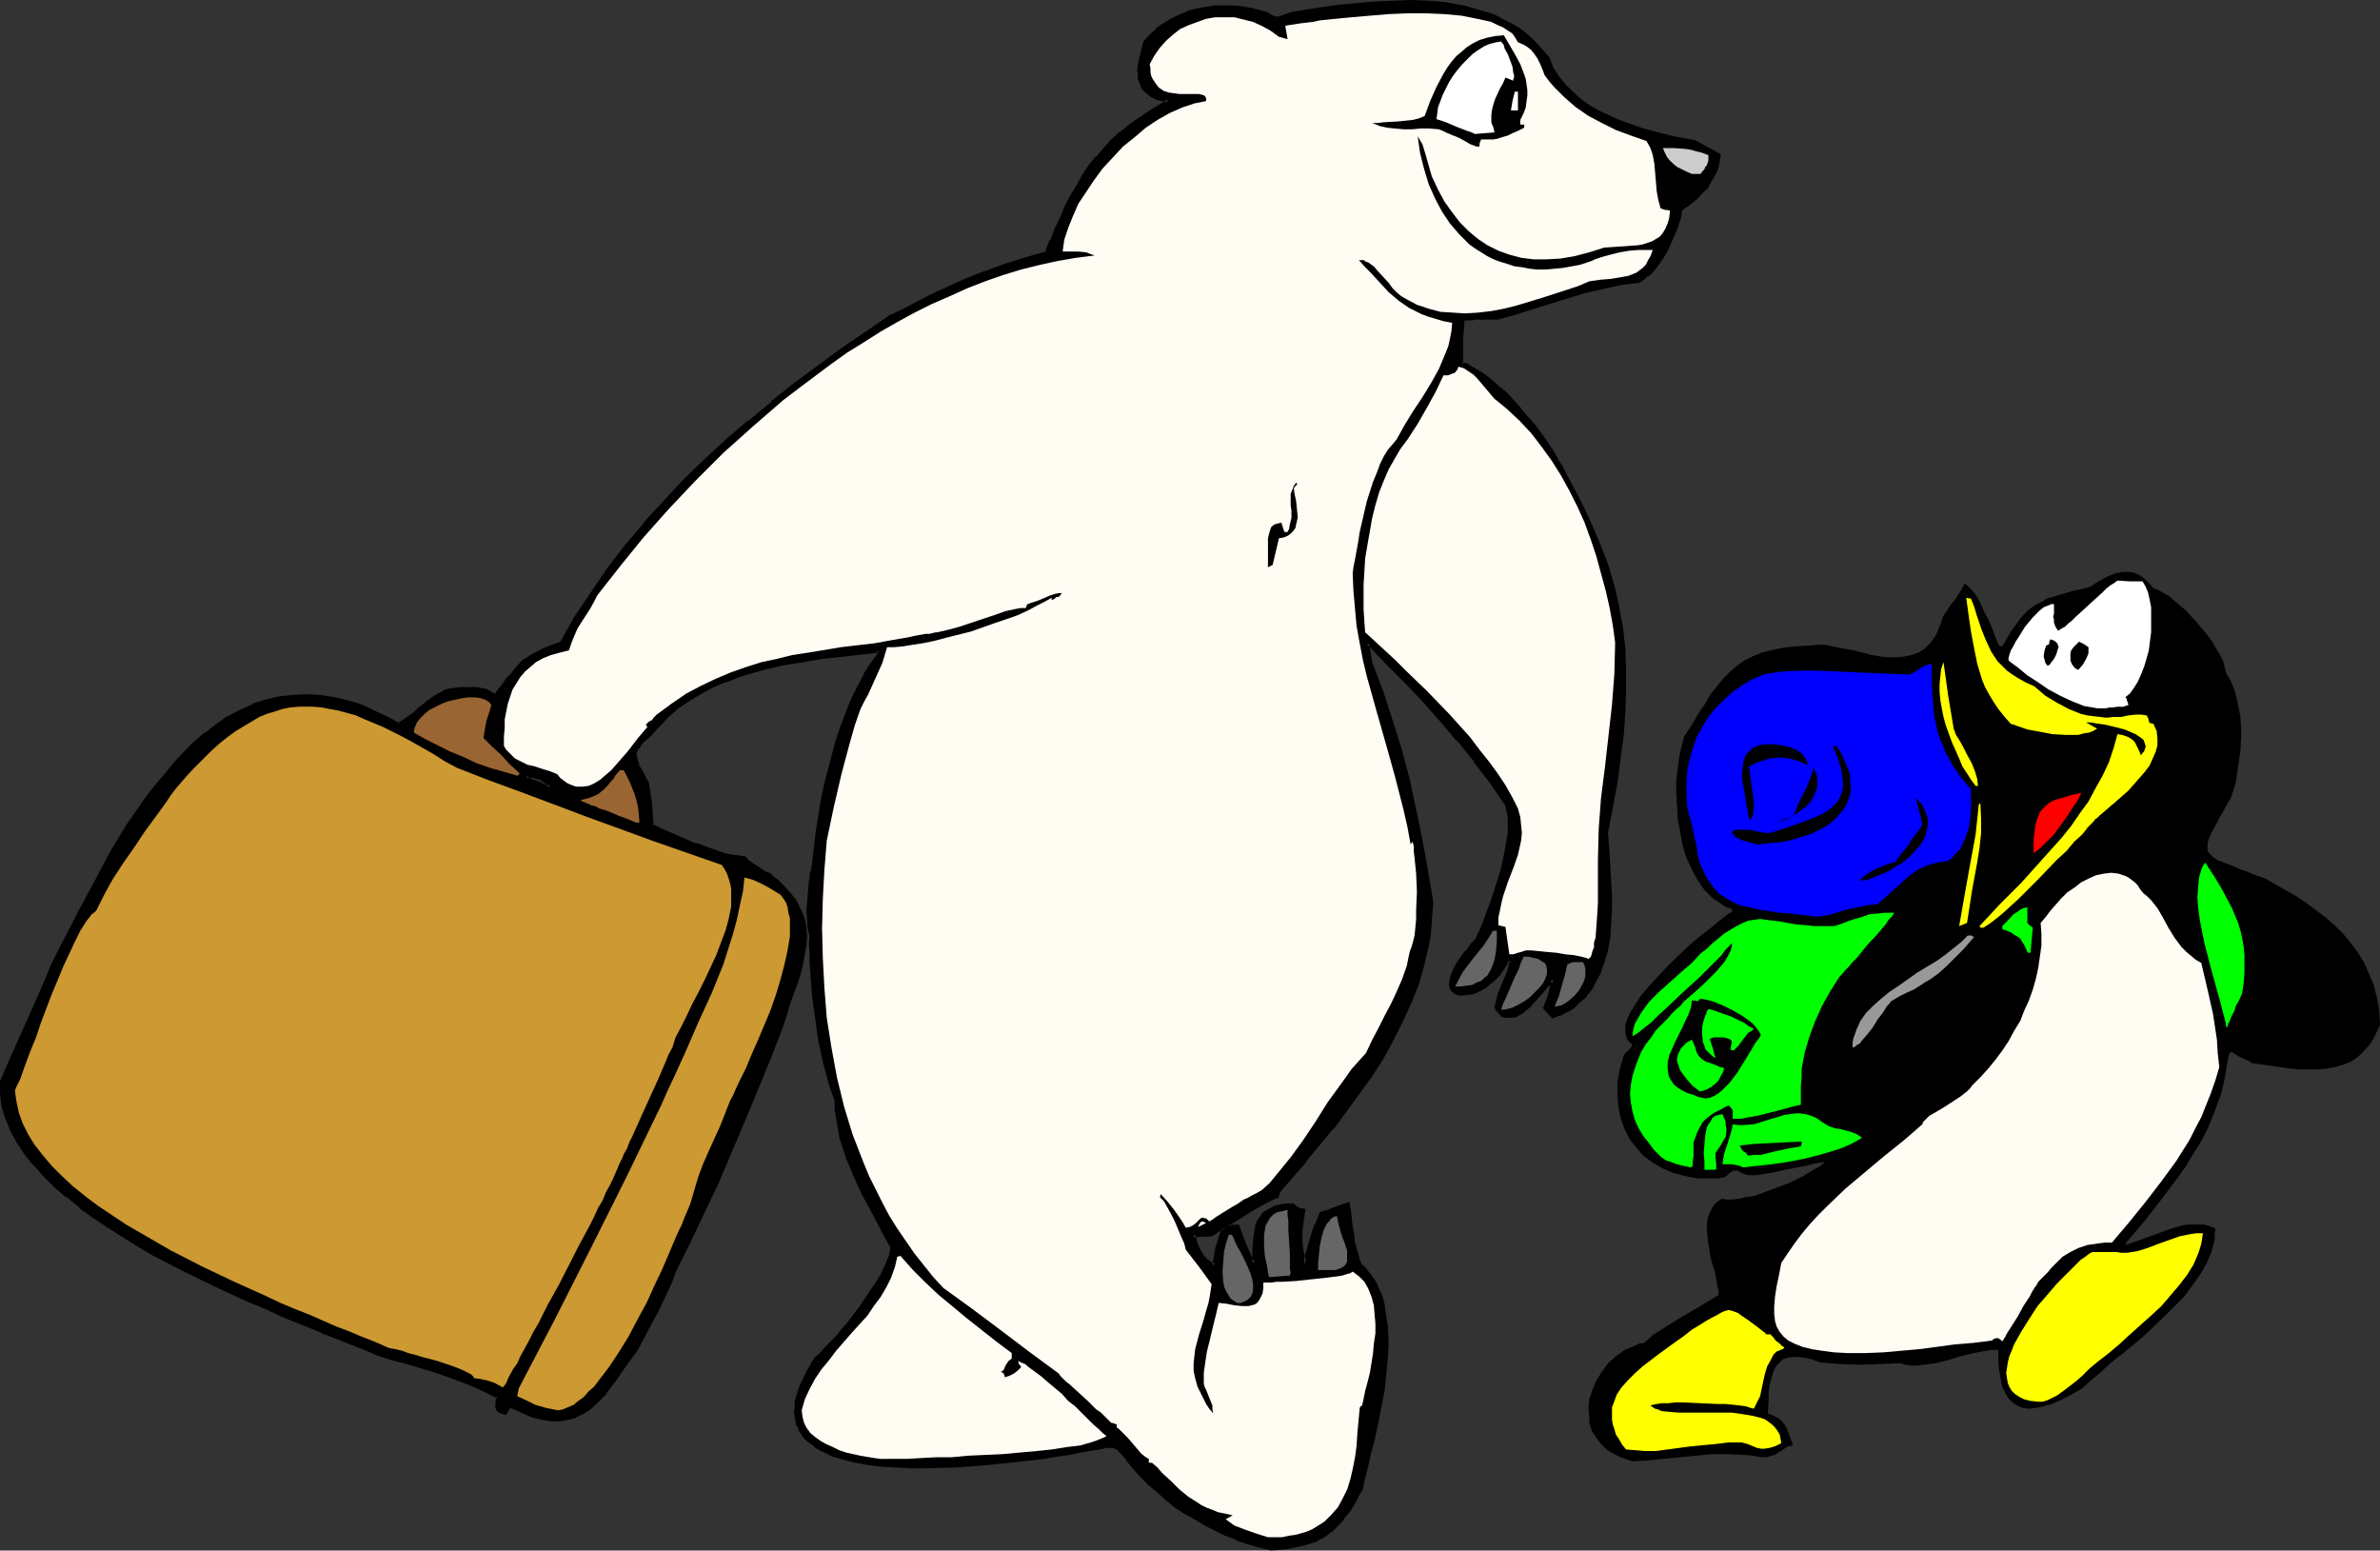 <?xml version="1.0" encoding="UTF-8" standalone="no"?>
<svg
   version="1.0"
   width="129.852mm"
   height="84.587mm"
   id="svg52"
   sodipodi:docname="Bear &amp; Penguin Vacation 2.wmf"
   xmlns:inkscape="http://www.inkscape.org/namespaces/inkscape"
   xmlns:sodipodi="http://sodipodi.sourceforge.net/DTD/sodipodi-0.dtd"
   xmlns="http://www.w3.org/2000/svg"
   xmlns:svg="http://www.w3.org/2000/svg">
  <rect width="100%" height="100%" fill="#333333" stroke="none"/>
  <sodipodi:namedview
     id="namedview52"
     pagecolor="#ffffff"
     bordercolor="#000000"
     borderopacity="0.25"
     inkscape:showpageshadow="2"
     inkscape:pageopacity="0.0"
     inkscape:pagecheckerboard="0"
     inkscape:deskcolor="#d1d1d1"
     inkscape:document-units="mm" />
  <defs
     id="defs1">
    <pattern
       id="WMFhbasepattern"
       patternUnits="userSpaceOnUse"
       width="6"
       height="6"
       x="0"
       y="0" />
  </defs>
  <path
     style="fill:#000000;fill-opacity:1;fill-rule:evenodd;stroke:none"
     d="m 112.797,162.353 h 0.485 l 0.323,-0.323 -0.808,-0.646 -0.646,-0.485 -0.485,-0.485 -0.485,-0.162 -0.485,-0.162 h -0.646 -1.616 l 0.162,0.646 2.101,0.808 0.97,0.323 z m 149.318,156.861 -2.424,-0.646 -2.424,-0.646 -2.262,-0.808 -2.262,-0.969 -2.262,-0.969 -1.939,-1.131 -2.101,-1.131 -1.939,-1.131 -1.939,-1.454 -1.778,-1.292 -1.939,-1.615 -1.616,-1.454 -1.616,-1.615 -1.616,-1.777 -1.454,-1.777 -1.616,-1.939 -0.485,-0.323 -0.485,-0.323 -0.323,-0.162 h -0.323 -1.131 l -1.616,0.323 -1.778,0.323 -2.101,0.485 -2.262,0.323 -2.424,0.323 -2.747,0.485 -2.747,0.323 -2.909,0.323 -6.141,0.646 -6.302,0.485 -6.302,0.162 h -3.07 -3.07 l -2.909,-0.323 -2.747,-0.323 -2.586,-0.485 -2.424,-0.485 -2.262,-0.808 -1.939,-0.808 -1.778,-0.969 -1.454,-1.292 -0.646,-0.646 -0.485,-0.646 -0.323,-0.808 -0.485,-0.808 -0.162,-0.808 -0.323,-0.969 v -0.969 -0.969 l 0.162,-0.969 0.162,-1.292 0.485,-1.131 0.485,-1.131 0.485,-1.292 0.646,-1.292 0.808,-1.454 0.97,-1.454 0.97,-0.808 0.97,-1.131 1.131,-1.131 1.293,-1.292 1.131,-1.454 1.293,-1.615 2.424,-3.231 2.424,-3.231 0.97,-1.777 0.97,-1.615 0.808,-1.454 0.646,-1.454 0.323,-1.454 0.323,-1.131 -1.939,-3.554 -1.939,-3.716 -1.939,-3.877 -1.778,-3.877 -1.616,-4.039 -0.646,-1.777 -0.646,-2.1 -0.485,-1.777 -0.323,-1.939 -0.162,-1.939 -0.162,-1.939 -0.646,-1.777 -0.485,-1.939 -0.646,-1.939 -0.485,-2.1 -0.97,-4.523 -0.646,-4.846 -0.646,-4.685 -0.323,-4.362 -0.162,-2.1 -0.162,-2.1 v -1.777 -1.615 -0.646 l -0.162,-0.646 -0.162,-0.808 v -0.969 l -0.162,-2.1 0.162,-2.1 v -2.1 l 0.323,-1.939 v -0.808 l 0.162,-0.646 0.162,-0.485 0.162,-0.485 0.323,-2.423 0.162,-2.746 0.485,-2.908 0.485,-2.908 0.485,-3.069 0.646,-3.069 1.454,-6.139 0.97,-3.069 0.97,-2.908 0.97,-3.069 1.131,-2.746 1.293,-2.585 1.293,-2.423 1.454,-2.262 1.454,-1.939 v -0.969 l -5.818,0.646 -5.818,0.646 -5.818,0.969 -2.909,0.485 -2.909,0.646 -2.909,0.808 -2.747,0.969 -2.586,0.969 -2.747,1.131 -2.424,1.292 -2.424,1.454 -2.424,1.615 -2.262,1.777 -1.131,1.292 -1.131,1.292 -0.97,0.969 -0.808,0.808 -0.808,0.646 -0.646,0.646 -0.485,0.646 -0.323,0.485 -0.323,0.646 -0.162,0.646 0.162,0.646 0.162,0.808 0.323,0.808 0.485,0.969 0.808,1.292 0.808,1.454 0.162,2.1 0.323,2.1 0.162,2.262 0.162,2.262 0.808,0.485 0.97,0.323 1.131,0.485 1.131,0.485 2.586,1.131 2.586,1.131 2.586,0.969 2.747,0.969 1.293,0.323 1.131,0.162 1.131,0.162 h 1.131 l 0.323,0.485 0.485,0.485 0.808,0.485 0.808,0.646 1.616,0.969 0.808,0.485 0.646,0.485 1.131,0.808 0.97,0.969 1.454,1.615 1.293,1.777 0.97,1.777 0.646,1.615 0.323,1.777 0.162,1.777 v 1.777 l -0.323,1.939 -0.485,1.777 -0.485,1.939 -0.646,2.1 -0.808,2.1 -0.646,2.262 -0.808,2.262 -0.808,2.423 -2.424,6.3 -2.586,6.3 -2.586,6.462 -2.747,6.623 -2.909,6.462 -2.909,6.462 -2.909,6.139 -3.07,6.139 -0.646,1.939 -0.97,2.1 -1.939,3.716 -1.939,3.877 -2.262,4.039 -2.101,3.069 -2.101,2.908 -2.101,2.908 -1.131,1.131 -1.131,1.292 -1.293,0.969 -1.293,0.808 -1.293,0.646 -1.616,0.485 -1.454,0.162 h -1.939 l -1.778,-0.323 -2.101,-0.485 -0.646,-0.323 -0.646,-0.323 -0.97,-0.485 -0.808,-0.323 -0.485,-0.162 -0.485,-0.162 h -0.162 -0.485 l -0.485,0.646 -0.485,0.646 -0.646,-0.162 -0.485,-0.323 -0.323,-0.323 v -0.485 l 0.162,-1.939 -2.909,-1.615 -3.07,-1.292 -3.232,-1.292 -3.232,-1.131 -6.302,-1.939 -3.232,-0.808 -2.909,-0.969 -1.778,-0.646 -2.101,-0.969 -2.262,-0.808 -2.586,-1.131 -2.747,-0.969 -2.747,-1.131 -2.909,-1.292 -3.07,-1.292 -3.07,-1.292 -3.232,-1.454 -6.626,-2.908 -6.626,-3.231 -6.626,-3.554 -3.07,-1.777 -3.232,-1.939 -2.909,-1.939 -2.909,-1.939 -2.909,-2.1 -2.586,-2.1 -2.424,-2.1 -2.262,-2.262 -1.939,-2.262 -1.778,-2.262 -1.616,-2.262 -1.293,-2.423 -0.97,-2.423 -0.808,-2.423 -0.323,-2.585 v -2.423 l 2.586,-6.3 2.747,-6.139 2.747,-6.139 2.747,-6.139 1.293,-2.585 1.454,-2.746 2.747,-5.654 3.07,-5.654 3.232,-5.816 3.394,-5.493 1.778,-2.746 1.778,-2.746 1.939,-2.585 1.939,-2.423 2.101,-2.262 2.101,-2.262 2.101,-2.1 2.262,-1.939 2.262,-1.777 2.424,-1.454 2.424,-1.454 2.586,-1.131 2.586,-0.808 2.747,-0.646 2.747,-0.485 h 2.909 l 2.909,0.162 3.07,0.485 3.07,0.808 1.616,0.485 1.616,0.646 1.616,0.646 1.616,0.808 1.778,0.969 1.778,0.969 1.293,-0.808 0.97,-0.808 1.131,-0.808 0.808,-0.808 1.616,-1.292 1.616,-1.292 0.97,-0.485 0.808,-0.485 0.97,-0.323 1.293,-0.162 1.293,-0.162 h 1.454 1.616 l 1.939,0.323 0.646,0.323 0.485,0.162 0.323,0.162 0.162,0.162 0.323,0.162 h 0.323 l 0.808,-1.131 0.808,-1.131 0.808,-0.969 0.646,-0.808 1.293,-1.454 1.131,-1.292 1.616,-1.131 1.616,-0.969 0.97,-0.485 1.131,-0.323 1.131,-0.485 1.454,-0.485 3.07,-5.331 3.394,-5.169 3.394,-5.008 3.717,-4.685 3.878,-4.685 4.04,-4.362 4.04,-4.362 4.363,-4.2 4.363,-4.039 4.525,-3.877 4.686,-3.877 4.848,-3.877 4.848,-3.554 5.01,-3.554 5.01,-3.554 5.171,-3.392 2.101,-1.131 2.101,-0.969 3.717,-1.939 3.878,-1.777 3.555,-1.615 3.717,-1.615 3.878,-1.292 4.363,-1.292 2.101,-0.646 2.424,-0.646 0.97,-2.585 1.131,-2.423 0.97,-2.423 1.131,-2.262 1.131,-2.262 1.131,-2.1 1.293,-1.939 1.293,-1.939 1.454,-1.777 1.454,-1.777 1.616,-1.777 1.778,-1.615 2.101,-1.615 2.101,-1.454 2.262,-1.454 2.586,-1.454 0.323,-0.485 0.323,-0.323 -1.293,-0.323 -1.131,-0.323 -0.97,-0.323 -0.808,-0.485 -0.646,-0.646 -0.323,-0.808 -0.485,-0.808 -0.162,-0.808 -0.162,-0.808 v -0.969 l 0.323,-1.939 0.323,-1.777 0.646,-1.939 1.131,-1.292 1.293,-1.131 1.454,-1.131 1.454,-0.969 1.616,-0.646 1.778,-0.808 1.778,-0.485 1.778,-0.323 1.939,-0.323 1.939,-0.162 1.778,0.162 1.939,0.162 1.778,0.323 1.778,0.323 1.778,0.646 1.616,0.808 h 0.808 l 0.97,-0.323 0.808,-0.323 0.97,-0.323 3.07,-0.485 3.232,-0.485 3.394,-0.485 3.394,-0.323 3.717,-0.323 3.717,-0.323 h 3.717 l 3.717,0.162 3.555,0.323 3.555,0.646 3.394,0.808 1.778,0.646 1.616,0.646 1.454,0.646 1.616,0.808 1.293,0.969 1.454,0.969 1.293,1.131 1.131,1.131 1.131,1.292 1.131,1.454 0.97,1.939 1.131,1.939 1.293,1.615 1.616,1.615 1.616,1.454 1.778,1.292 2.101,1.131 2.101,1.131 2.101,0.969 2.262,0.808 2.262,0.808 2.262,0.646 4.686,1.131 4.363,0.646 4.848,2.746 -0.323,1.777 -0.485,1.615 -0.808,1.615 -0.808,1.454 -1.293,1.131 -1.131,1.292 -1.454,1.131 -1.454,0.969 -0.162,0.969 -0.323,0.969 -0.646,1.939 -0.808,2.262 -0.97,2.1 -1.293,2.1 -1.454,1.939 -0.646,0.808 -0.808,0.646 -0.808,0.646 -0.808,0.485 -3.717,0.485 -3.717,0.808 -3.717,0.969 -3.555,0.969 -7.434,2.262 -3.555,1.131 -3.394,1.131 h -4.686 -0.808 -0.485 -0.485 l -0.808,0.323 -0.162,2.1 v 2.262 l -0.162,2.423 v 2.423 l 1.454,0.485 1.454,0.808 1.616,0.969 1.454,1.131 1.616,1.454 1.616,1.292 1.454,1.615 1.454,1.615 2.909,3.392 2.586,3.554 1.131,1.777 0.97,1.615 0.97,1.615 0.646,1.454 1.454,2.423 1.293,2.423 1.131,2.262 1.131,2.423 1.939,4.523 1.616,4.362 1.293,4.362 0.97,4.362 0.808,4.362 0.485,4.362 0.162,4.362 v 4.362 l -0.162,4.523 -0.323,4.523 -0.646,4.846 -0.646,5.008 -0.97,5.008 -0.97,5.331 0.162,2.262 0.162,2.585 0.323,2.585 v 2.746 l 0.162,2.746 v 2.908 l -0.162,2.746 -0.162,2.746 -0.485,2.746 -0.646,2.585 -0.97,2.423 -1.131,2.262 -0.646,1.131 -0.808,0.969 -0.97,0.808 -0.97,0.969 -0.97,0.646 -1.131,0.808 -1.293,0.646 -1.293,0.485 -1.616,-1.777 0.162,-0.646 0.323,-0.646 0.646,-1.615 0.323,-1.615 0.162,-0.646 -0.162,-0.646 -0.323,0.323 -0.323,0.323 -0.646,0.646 -0.646,0.808 -1.454,1.615 -1.616,1.777 -0.808,0.646 -0.97,0.646 -0.97,0.485 -0.808,0.323 h -0.808 l -0.808,-0.323 -0.646,-0.646 -0.323,-0.485 -0.323,-0.485 0.162,-1.131 0.485,-1.292 0.97,-2.423 0.97,-2.262 0.323,-1.292 0.162,-1.131 -0.97,-0.162 -0.808,1.615 -0.97,1.292 -1.293,1.292 -1.293,0.969 -1.293,0.808 -1.454,0.646 -1.293,0.162 -1.131,0.162 -0.485,-0.162 h -0.485 l -0.323,-0.323 -0.323,-0.323 -0.162,-0.323 -0.162,-0.485 v -0.646 -0.646 l 0.323,-0.646 0.323,-0.808 0.323,-0.969 0.646,-0.969 0.646,-0.969 0.97,-1.292 0.97,-1.292 1.293,-1.292 0.646,-1.454 0.646,-1.454 0.646,-1.615 0.646,-1.939 1.293,-3.716 1.293,-4.039 0.808,-4.039 0.323,-1.939 0.162,-1.777 0.162,-1.777 -0.162,-1.615 -0.162,-1.454 -0.485,-1.292 -3.07,-4.362 -3.232,-4.523 -3.555,-4.2 -3.555,-4.2 -3.717,-4.039 -3.717,-4.039 -3.717,-3.716 -3.555,-3.716 h -0.646 l 0.323,1.777 0.323,1.939 2.262,6.139 1.939,5.977 1.939,5.977 1.616,6.139 1.293,6.139 1.293,6.3 1.293,6.3 0.97,6.462 -0.162,2.1 v 2.1 l -0.323,2.1 -0.323,2.1 -0.808,4.2 -1.293,4.039 -1.454,4.039 -1.778,3.877 -1.939,3.877 -2.262,3.877 -2.262,3.554 -2.586,3.716 -2.586,3.554 -2.747,3.392 -5.494,6.785 -5.494,6.3 -0.323,1.131 h -0.323 l -0.485,0.162 -0.808,0.323 -0.808,0.485 -0.808,0.485 -1.131,0.646 -2.101,1.292 -2.101,1.292 -2.101,1.292 -0.808,0.646 -0.808,0.485 -0.646,0.485 -0.646,0.323 h -3.717 l 0.646,1.777 0.323,0.969 0.323,0.808 0.485,0.808 0.808,0.808 0.808,0.646 1.131,0.646 0.162,-1.939 0.485,-1.777 0.97,-3.392 0.646,-0.323 0.646,-0.323 0.808,-0.323 0.97,-0.162 1.454,3.716 1.454,3.716 0.323,0.162 h 0.323 v -2.423 l 0.162,-2.423 0.162,-0.969 0.162,-0.969 0.162,-0.969 0.323,-0.808 0.485,-0.808 0.485,-0.646 0.646,-0.485 0.808,-0.485 0.808,-0.323 1.131,-0.323 1.131,-0.162 h 1.454 l 0.485,0.485 0.323,0.162 0.485,0.162 0.323,0.162 h 0.485 l -0.162,1.615 -0.323,1.454 v 1.292 l -0.162,1.131 v 1.131 l 0.162,1.292 0.323,1.454 0.323,0.808 0.162,0.969 1.616,-5.493 0.808,-2.585 0.97,-2.423 1.293,-0.323 1.293,-0.485 1.454,-0.646 1.454,-0.323 0.162,1.292 0.162,1.454 0.162,1.615 0.323,1.777 0.323,1.615 0.323,1.777 0.485,1.454 0.646,1.615 0.97,0.808 0.808,1.131 0.646,0.969 0.646,1.292 0.646,1.292 0.485,1.131 0.323,1.454 0.323,1.454 0.323,2.908 0.162,3.231 -0.162,3.231 -0.162,3.231 -0.485,3.392 -0.485,3.231 -0.808,3.231 -0.646,3.231 -0.646,2.908 -0.646,2.908 -0.646,2.585 -0.646,2.262 -0.808,1.615 -0.97,1.454 -0.808,1.454 -0.808,1.131 -0.808,0.969 -0.97,0.969 -0.97,0.969 -0.97,0.808 -1.131,0.646 -1.131,0.485 -2.586,0.969 -1.454,0.323 -1.616,0.162 -1.616,0.162 z"
     id="path1" />
  <path
     style="fill:#000000;fill-opacity:1;fill-rule:evenodd;stroke:none"
     d="m 112.797,162.838 0.808,-0.162 0.646,-0.646 -1.131,-0.969 v 0 l -0.646,-0.485 v -0.162 l -0.485,-0.323 -0.646,-0.323 -0.485,-0.162 h -0.162 -0.485 -2.424 l 0.485,1.454 2.262,0.808 v 0 l 0.97,0.485 v -0.162 l 1.293,0.646 0.162,-0.969 -1.131,-0.323 v -0.162 l -0.97,-0.323 v 0 l -2.101,-0.808 0.323,0.323 -0.162,-0.646 -0.485,0.485 h 1.616 v 0 l 0.485,0.162 v 0 l 0.485,0.162 v -0.162 l 0.485,0.323 v 0 l 0.485,0.323 v 0 l 0.646,0.485 h -0.162 l 0.808,0.646 v -0.646 l -0.323,0.323 0.323,-0.162 h -0.485 0.162 z"
     id="path2" />
  <path
     style="fill:#000000;fill-opacity:1;fill-rule:evenodd;stroke:none"
     d="m 262.115,318.73 h 0.162 l -2.424,-0.646 -2.424,-0.646 -2.262,-0.808 v 0 l -2.262,-0.808 -2.101,-0.969 -2.101,-1.131 -2.101,-1.131 h 0.162 l -2.101,-1.292 -1.778,-1.292 -1.939,-1.454 v 0.162 l -1.778,-1.615 v 0 l -1.616,-1.454 -1.616,-1.615 -1.616,-1.777 -1.454,-1.777 v 0 l -1.616,-1.939 -0.485,-0.323 h -0.162 l -0.808,-0.485 -0.323,-0.162 h -1.454 l -1.454,0.323 -1.778,0.323 -2.101,0.485 -2.262,0.323 -2.424,0.485 -2.747,0.323 -2.747,0.323 -3.07,0.485 -5.979,0.646 -6.302,0.323 v 0 l -6.302,0.323 h -3.07 l -3.07,-0.162 -2.909,-0.162 h 0.162 l -2.747,-0.485 -2.747,-0.323 h 0.162 l -2.424,-0.646 -2.262,-0.646 v 0 l -1.939,-0.969 v 0 l -1.616,-0.969 v 0.162 l -1.454,-1.292 v 0 l -0.646,-0.646 h 0.162 l -0.485,-0.646 -0.485,-0.808 v 0.162 l -0.323,-0.808 v 0 l -0.323,-0.808 v 0 l -0.162,-0.808 v 0 -0.969 -0.969 0 l 0.162,-0.969 0.162,-1.131 v 0 l 0.485,-1.131 0.323,-1.131 v 0 l 0.485,-1.292 0.808,-1.292 0.808,-1.454 v 0 l 0.808,-1.454 v 0.162 l 0.97,-0.808 0.97,-1.131 2.424,-2.423 v -0.162 l 1.131,-1.454 1.293,-1.454 v 0 l 2.586,-3.231 2.262,-3.392 1.131,-1.615 v -0.162 l 0.808,-1.454 0.808,-1.615 0.646,-1.454 v 0 l 0.485,-1.454 v 0 l 0.323,-1.292 -4.04,-7.431 -1.939,-3.877 -1.778,-3.877 v 0 l -1.454,-4.039 v 0.162 l -0.808,-1.939 -0.485,-1.939 -0.485,-1.939 v 0 l -0.323,-1.939 -0.162,-1.939 v 0.162 l -0.162,-1.939 -0.646,-1.939 -0.485,-1.777 -0.646,-2.1 -0.485,-2.1 v 0 l -0.97,-4.523 -0.808,-4.685 -0.485,-4.685 -0.485,-4.523 v 0.162 -2.1 l -0.162,-2.1 v -1.777 -1.777 l -0.162,-0.646 v 0.162 -0.808 l -0.162,-0.808 -0.162,-0.808 v 0 -2.1 -2.1 l 0.162,-2.1 v 0.162 l 0.162,-1.939 0.162,-0.808 0.162,-0.646 v 0 l 0.162,-0.485 h -0.162 l 0.323,-0.485 0.323,-2.585 0.162,-2.746 0.485,-2.746 0.485,-3.069 0.485,-2.908 0.646,-3.231 v 0.162 l 1.454,-6.139 0.97,-3.069 0.97,-3.069 0.97,-2.908 v 0.162 l 1.131,-2.908 1.131,-2.585 1.454,-2.423 v 0.162 l 1.293,-2.423 1.616,-2.1 -0.162,-1.454 -6.141,0.646 -5.818,0.808 -5.979,0.808 -2.909,0.646 v 0 l -2.909,0.646 -2.909,0.646 -2.747,0.969 -2.586,0.969 -0.162,0.162 -2.586,0.969 -2.586,1.454 v 0 l -2.424,1.292 -2.424,1.777 v 0 l -2.101,1.777 h -0.162 l -1.131,1.292 -1.131,1.292 -0.97,0.969 -0.808,0.808 -0.808,0.646 -0.646,0.808 -0.485,0.646 -0.485,0.485 -0.323,0.646 v 0.808 0.646 0.162 l 0.162,0.646 0.323,0.969 h 0.162 l 0.485,1.131 v 0 l 0.646,1.292 v -0.162 l 0.808,1.454 v -0.162 l 0.323,2.1 0.162,2.1 0.323,2.262 v 0 2.585 l 1.131,0.485 0.97,0.485 1.131,0.485 1.131,0.485 2.424,0.969 2.747,1.292 v 0 l 2.747,0.969 2.586,0.808 1.293,0.323 v 0 l 1.293,0.323 1.131,0.162 v 0 h 1.131 l -0.323,-0.162 0.323,0.485 0.646,0.485 0.646,0.485 0.808,0.646 1.616,0.969 h 0.162 l 0.808,0.485 h -0.162 l 0.808,0.485 h -0.162 l 1.131,0.808 0.97,0.969 1.616,1.615 h -0.162 l 1.293,1.777 v -0.162 l 0.97,1.777 -0.162,-0.162 0.646,1.777 0.485,1.777 v -0.162 1.777 0 1.777 0 l -0.323,1.777 1.131,-1.615 v -0.162 l 0.162,-1.777 v 0 l -0.162,-1.777 v -0.162 l -0.323,-1.615 -0.646,-1.777 -0.162,-0.162 -0.808,-1.615 v -0.162 l -1.293,-1.615 -0.162,-0.162 -1.454,-1.615 -0.97,-0.969 -1.131,-0.808 v -0.162 l -0.646,-0.485 h -0.162 l -0.808,-0.323 v 0 l -1.616,-1.131 -0.808,-0.485 -0.646,-0.485 -0.646,-0.485 h 0.162 l -0.485,-0.485 -1.293,-0.162 h 0.162 l -1.293,-0.162 -1.131,-0.162 v 0 l -1.131,-0.323 -2.747,-0.969 -2.586,-0.969 v 0.162 l -2.586,-1.131 -2.586,-1.131 -1.131,-0.485 -1.131,-0.485 -0.808,-0.485 -0.97,-0.323 0.323,0.323 -0.162,-2.262 v -0.162 l -0.162,-2.262 -0.323,-2.1 -0.323,-2.1 -0.808,-1.454 v -0.162 l -0.646,-1.131 v 0 l -0.646,-0.969 h 0.162 l -0.323,-0.808 -0.162,-0.808 v 0 l -0.162,-0.485 v 0 l 0.162,-0.646 v 0.162 l 0.162,-0.485 v 0 l 0.485,-0.485 0.323,-0.646 v 0 l 0.646,-0.646 0.808,-0.646 0.808,-0.808 0.97,-1.131 1.131,-1.131 1.131,-1.292 v 0 l 2.101,-1.777 v 0 l 2.424,-1.615 2.424,-1.454 v 0 l 2.424,-1.292 2.747,-1.131 -0.162,0.162 2.747,-1.131 2.747,-0.808 2.909,-0.808 2.909,-0.646 h -0.162 l 2.909,-0.485 5.818,-0.969 5.818,-0.646 5.818,-0.646 -0.485,-0.323 v 0.808 l 0.162,-0.323 -1.454,1.939 -1.454,2.262 v 0.162 l -1.293,2.423 -1.293,2.585 -1.131,2.746 v 0.162 l -1.131,2.908 -0.97,2.908 -0.808,3.069 -1.616,6.139 v 0.162 l -0.646,3.069 -0.485,3.069 -0.485,2.908 -0.323,2.908 -0.323,2.585 -0.323,2.585 0.162,-0.162 -0.323,0.485 -0.162,0.646 v 0 0.646 l -0.162,0.808 -0.162,1.939 v 0 l -0.162,2.1 -0.162,2.1 0.162,2.1 v 0 0.969 l 0.162,0.808 0.162,0.808 v 0 l 0.162,0.485 v 0 l -0.162,1.615 0.162,1.777 v 2.1 l 0.162,2.1 v 0 l 0.323,4.523 0.646,4.685 0.646,4.685 0.97,4.523 v 0 l 0.646,2.262 0.485,1.939 0.646,1.939 0.646,1.777 v -0.162 1.939 0 l 0.323,1.939 0.323,1.939 v 0 l 0.323,1.939 0.646,1.939 0.646,1.939 v 0.162 l 1.616,3.877 v 0 l 1.778,3.877 2.101,3.877 1.939,3.716 1.939,3.554 -0.162,-0.162 -0.162,1.131 v 0 l -0.485,1.292 v 0 l -0.646,1.454 -0.646,1.454 -0.97,1.615 v 0 l -1.131,1.615 -2.262,3.392 -2.424,3.231 v 0 l -1.293,1.454 -1.131,1.454 v 0 l -2.424,2.423 -0.97,1.131 -0.97,0.808 -0.97,1.454 v 0.162 l -0.808,1.292 -0.646,1.454 -0.646,1.292 v 0 l -0.485,1.292 -0.323,1.131 v 0 l -0.323,1.131 v 0.969 0.162 l -0.162,0.969 0.162,0.969 v 0.162 l 0.162,0.808 v 0 l 0.162,0.969 h 0.162 l 0.323,0.808 v 0.162 l 0.485,0.646 0.485,0.808 v 0 l 0.646,0.646 v 0 l 1.616,1.131 v 0.162 l 1.616,0.969 h 0.162 l 1.939,0.969 v 0 l 2.262,0.646 2.424,0.646 h 0.162 l 2.586,0.485 2.747,0.323 v 0 l 2.909,0.162 3.07,0.162 h 3.07 l 6.302,-0.162 h 0.162 l 6.141,-0.485 6.141,-0.646 2.909,-0.323 2.909,-0.323 2.747,-0.485 2.424,-0.323 2.262,-0.485 1.939,-0.323 1.939,-0.323 1.454,-0.323 v 0 h 1.131 v 0 h 0.323 -0.162 l 0.323,0.162 0.485,0.162 v 0 l 0.485,0.485 -0.162,-0.162 1.616,1.777 v 0.162 l 1.454,1.777 1.616,1.777 1.616,1.615 1.778,1.454 v 0 l 1.778,1.615 v 0 l 1.778,1.454 1.939,1.292 2.101,1.131 v 0 l 2.101,1.292 1.939,0.969 2.262,1.131 2.262,0.808 v 0.162 l 2.424,0.808 2.262,0.646 2.586,0.646 z"
     id="path3" />
  <path
     style="fill:#000000;fill-opacity:1;fill-rule:evenodd;stroke:none"
     d="m 165.155,196.601 -0.323,1.939 v 0 l -0.646,1.939 -0.646,1.939 -0.646,2.1 -0.808,2.262 -0.808,2.262 -0.808,2.423 v 0 l -2.424,6.3 h 0.162 l -2.586,6.3 -2.747,6.462 -2.747,6.623 -2.747,6.462 -2.909,6.3 -2.909,6.3 -3.07,5.977 -0.162,0.162 -0.646,1.939 v 0 l -0.808,1.939 -1.939,3.877 -2.101,3.877 -2.101,3.877 v 0 l -2.101,3.069 -2.101,3.069 -2.101,2.746 v 0 l -1.131,1.131 -1.131,1.292 v 0 l -1.131,0.969 v -0.162 l -1.293,0.969 v 0 l -1.454,0.646 0.162,-0.162 -1.454,0.485 v 0 l -1.616,0.323 h 0.162 -1.939 0.162 l -1.939,-0.323 h 0.162 l -2.101,-0.646 v 0.162 l -0.646,-0.323 -0.646,-0.323 -0.97,-0.485 -0.808,-0.323 v 0 l -0.485,-0.323 h -0.485 0.162 l -0.323,-0.162 h -0.808 l -0.808,0.808 -0.323,0.808 0.485,-0.323 -0.646,-0.162 v 0 l -0.485,-0.162 0.162,0.162 -0.323,-0.485 0.162,0.162 -0.162,-0.323 v 0.162 l 0.323,-2.423 -3.232,-1.615 -3.07,-1.454 v 0 l -3.232,-1.292 v 0 l -3.232,-0.969 -6.302,-2.1 -3.232,-0.808 -2.909,-0.808 v 0 l -1.778,-0.808 -2.101,-0.808 v -0.162 l -2.262,-0.808 v 0 l -2.586,-0.969 v 0 l -2.747,-1.131 0.162,0.162 -2.909,-1.292 -2.909,-1.131 -3.07,-1.292 -3.07,-1.292 -3.232,-1.454 -6.626,-3.069 -6.626,-3.231 -6.464,-3.392 v 0 l -3.232,-1.939 -3.07,-1.777 -3.07,-1.939 -2.909,-2.1 -2.747,-1.939 v 0 l -2.586,-2.1 v 0 l -2.424,-2.1 -2.262,-2.262 -1.939,-2.262 v 0.162 l -1.778,-2.262 -1.616,-2.423 v 0.162 l -1.293,-2.423 -0.97,-2.423 v 0 l -0.646,-2.423 v 0 l -0.323,-2.423 v 0 -2.423 l -0.162,0.162 2.586,-6.3 2.909,-6.139 2.747,-6.139 2.586,-6.139 2.747,-5.331 2.747,-5.654 3.07,-5.654 3.232,-5.654 v 0 l 3.394,-5.654 1.778,-2.746 1.939,-2.585 1.939,-2.585 h -0.162 l 1.939,-2.423 2.101,-2.423 v 0.162 l 2.101,-2.262 2.101,-2.1 2.262,-1.939 v 0.162 l 2.262,-1.777 2.424,-1.615 h -0.162 l 2.424,-1.292 2.586,-1.131 v 0 l 2.424,-0.969 2.747,-0.646 v 0 l 2.747,-0.323 v 0 l 2.909,-0.162 2.909,0.323 h -0.162 l 3.07,0.485 v 0 l 3.07,0.808 1.616,0.485 1.616,0.646 v -0.162 l 1.616,0.808 1.616,0.808 1.778,0.808 1.939,1.131 1.454,-0.969 1.131,-0.808 0.97,-0.808 h 0.162 l 0.808,-0.808 1.616,-1.292 v 0 l 1.616,-1.131 h -0.162 l 0.97,-0.646 0.808,-0.323 v 0 l 0.97,-0.323 1.131,-0.323 v 0 h 1.293 v 0 h 1.454 1.616 v 0 l 1.939,0.323 -0.162,-0.162 0.646,0.323 0.485,0.323 0.323,0.162 h 0.162 l 0.485,0.323 0.485,-0.162 1.131,-1.292 h -0.162 l 0.808,-0.969 h 0.162 l 0.646,-0.969 0.646,-0.808 v 0 l 1.293,-1.615 v 0.162 l 1.131,-1.292 v 0 l 1.454,-0.969 v 0 l 1.616,-0.969 0.97,-0.485 1.131,-0.485 v 0 l 1.131,-0.323 1.616,-0.646 3.232,-5.493 3.232,-5.008 3.555,-5.008 3.717,-4.846 h -0.162 l 3.878,-4.523 v 0 l 4.04,-4.362 4.04,-4.362 4.363,-4.2 4.363,-4.039 4.525,-3.877 v 0 l 4.686,-3.877 v 0 l 4.686,-3.716 4.848,-3.716 5.01,-3.554 5.171,-3.554 5.171,-3.392 h -0.162 l 2.101,-1.131 5.979,-2.908 3.717,-1.777 3.717,-1.615 3.717,-1.454 h -0.162 l 3.878,-1.292 4.202,-1.454 2.262,-0.485 2.586,-0.808 1.131,-2.746 h -0.162 l 1.131,-2.423 0.97,-2.423 1.131,-2.262 1.131,-2.262 1.131,-2.1 v 0.162 l -0.646,-0.485 v 0 l -1.293,2.1 -1.131,2.1 -0.97,2.423 -1.131,2.262 -0.97,2.585 h -0.162 l -0.97,2.585 0.323,-0.323 -2.424,0.646 -2.101,0.646 -4.202,1.292 -3.878,1.454 h -0.162 l -3.717,1.454 -3.555,1.615 -3.878,1.777 -5.818,3.069 -2.101,0.969 h -0.162 l -5.171,3.554 -5.01,3.392 -5.01,3.716 -4.848,3.554 -4.686,3.716 v 0.162 l -4.686,3.877 h -0.162 l -4.525,3.877 -4.363,4.039 -4.363,4.2 -4.04,4.362 -4.04,4.362 v 0.162 l -3.878,4.523 v 0 l -3.717,4.846 -3.394,5.008 -3.394,5.008 -3.07,5.493 0.162,-0.323 -1.293,0.485 -1.293,0.485 v 0 l -1.131,0.485 -0.97,0.485 -1.778,0.969 v 0 l -1.454,0.969 -0.162,0.162 -1.131,1.292 v 0 l -1.293,1.615 h -0.162 l -0.646,0.808 -0.646,0.969 v 0 l -0.808,0.969 v 0 l -0.808,1.131 0.323,-0.162 h -0.323 0.323 -0.323 l -0.323,-0.162 -0.323,-0.162 -0.485,-0.323 -0.646,-0.323 -1.939,-0.323 h -0.162 -1.616 -1.454 -0.162 l -1.293,0.162 v 0 l -1.131,0.162 -1.131,0.323 v 0.162 l -0.97,0.485 -0.808,0.485 v 0 l -1.616,1.131 -0.162,0.162 -1.616,1.292 -0.808,0.808 v 0 l -0.97,0.646 -1.131,0.808 -1.293,0.808 h 0.485 l -1.778,-0.969 -1.616,-0.808 -1.778,-0.808 -1.616,-0.808 v 0 l -1.616,-0.646 -1.616,-0.485 -3.232,-0.808 v 0 l -3.07,-0.485 v 0 l -2.909,-0.162 -2.909,0.162 h -0.162 l -2.747,0.323 v 0 l -2.747,0.646 -2.586,0.808 v 0.162 l -2.586,1.131 -2.424,1.292 h -0.162 l -2.262,1.615 -2.262,1.777 h -0.162 l -2.262,1.939 -2.101,2.1 -2.101,2.262 v 0 l -1.939,2.423 -2.101,2.423 v 0 l -1.939,2.585 -1.778,2.585 -1.939,2.746 -3.394,5.654 v 0 l -3.07,5.816 -3.07,5.654 -2.909,5.654 -2.747,5.331 -2.586,6.139 -2.747,6.139 L 2.747,216.633 0,222.933 v 2.585 0.162 l 0.323,2.423 v 0.162 l 0.808,2.423 v 0 l 0.97,2.423 1.293,2.423 v 0 l 1.616,2.423 1.778,2.262 h 0.162 l 1.939,2.262 2.262,2.262 2.424,2.1 h 0.162 l 2.586,2.1 v 0.162 l 2.747,1.939 2.909,1.939 3.07,1.939 3.07,1.939 3.232,1.939 v 0 l 6.626,3.392 6.626,3.231 6.626,3.069 3.232,1.292 3.07,1.454 3.07,1.292 2.909,1.131 2.747,1.131 0.162,0.162 2.586,0.969 v 0 l 2.424,0.969 v 0 l 2.424,0.969 v 0 l 2.101,0.808 1.778,0.808 v 0 l 3.07,0.969 3.07,0.808 6.464,1.939 3.07,1.131 v 0 l 3.07,1.131 v 0 l 3.232,1.454 2.909,1.454 -0.323,-0.485 -0.162,2.1 0.162,0.646 0.323,0.485 0.646,0.323 1.131,0.323 0.485,-0.969 v 0 l 0.485,-0.646 -0.323,0.162 h 0.485 -0.162 l 0.162,0.162 h 0.162 l 0.323,0.162 0.485,0.162 v 0 l 0.646,0.323 1.131,0.485 0.646,0.323 0.808,0.323 1.939,0.485 h 0.162 l 1.778,0.323 v 0 h 1.939 v 0 l 1.616,-0.323 v 0 l 1.454,-0.323 0.162,-0.162 1.293,-0.646 h 0.162 l 1.293,-0.808 v 0 l 1.293,-1.131 v 0 l 1.131,-1.131 1.131,-1.131 v -0.162 l 2.101,-2.746 2.101,-3.069 2.262,-3.069 v 0 l 2.101,-4.039 2.101,-3.877 1.778,-3.716 0.97,-2.1 v 0 l 0.808,-2.1 -0.162,0.162 3.07,-6.139 2.909,-6.139 3.07,-6.462 2.747,-6.462 2.747,-6.462 2.747,-6.623 2.586,-6.3 v 0 l 2.424,-6.3 v 0 l 0.808,-2.423 0.646,-2.262 0.808,-2.262 0.808,-2.1 0.646,-2.1 0.485,-1.939 v 0 l 0.323,-1.939 0.323,-1.777 z"
     id="path4" />
  <path
     style="fill:#000000;fill-opacity:1;fill-rule:evenodd;stroke:none"
     d="m 222.685,38.609 1.293,-2.1 1.293,-1.777 1.454,-1.939 v 0.162 l 1.454,-1.777 1.616,-1.777 1.778,-1.615 v 0 l 1.939,-1.454 2.101,-1.615 2.424,-1.454 2.424,-1.454 0.485,-0.485 v 0 l 0.808,-0.969 -2.101,-0.323 h 0.162 l -1.131,-0.323 v 0 l -0.97,-0.485 h 0.162 l -0.808,-0.485 v 0.162 l -0.646,-0.646 h 0.162 l -0.485,-0.646 v 0 l -0.323,-0.808 v 0.162 l -0.162,-0.808 v 0 l -0.162,-0.969 v -0.808 0.162 l 0.162,-1.939 v 0 l 0.485,-1.939 0.646,-1.777 -0.162,0.162 1.131,-1.292 1.293,-1.131 h -0.162 l 1.454,-0.969 1.616,-0.969 h -0.162 l 1.616,-0.808 1.778,-0.646 h -0.162 l 1.939,-0.485 h -0.162 l 1.939,-0.485 1.778,-0.162 v 0 l 1.939,-0.162 1.778,0.162 h 1.939 v 0 l 1.778,0.323 h -0.162 l 1.778,0.485 1.778,0.646 v 0 l 1.616,0.808 1.131,-0.162 0.97,-0.162 0.808,-0.323 0.97,-0.323 v 0 l 2.909,-0.485 3.232,-0.646 3.394,-0.323 3.555,-0.485 3.555,-0.323 v 0 l 3.717,-0.162 h 3.717 l 3.717,0.162 h -0.162 l 3.717,0.323 3.555,0.646 h -0.162 l 3.555,0.808 1.616,0.646 -0.162,-0.162 1.616,0.646 1.616,0.808 1.454,0.808 v 0 l 1.454,0.808 1.293,1.131 V 7.431 l 1.293,1.131 1.131,1.131 1.293,1.292 h -0.162 l 1.131,1.454 v -0.162 l 0.808,1.939 v 0.162 l 1.131,1.777 1.454,1.777 v 0 l 1.616,1.615 1.616,1.454 v 0 l 1.939,1.292 1.939,1.292 h 0.162 l 2.101,0.969 2.101,0.969 v 0 l 2.262,0.969 2.424,0.646 2.101,0.808 4.686,0.969 v 0 l 4.363,0.808 h -0.162 l 5.01,2.585 -0.162,-0.323 -0.485,1.777 v -0.162 l -0.485,1.777 v -0.162 l -0.646,1.615 V 36.671 l -0.97,1.454 h 0.162 l -1.293,1.131 -1.131,1.292 v 0 l -1.293,1.131 v 0 l -1.778,1.131 -0.162,0.969 v 0 l -0.162,0.969 v 0 l -0.646,1.939 v 0 l -0.97,2.1 -0.97,2.262 v -0.162 l -1.293,2.262 -1.293,1.777 v 0 l -0.646,0.808 -0.808,0.646 v 0 l -0.808,0.646 h 0.162 l -0.808,0.323 h 0.162 l -3.717,0.646 -3.717,0.646 h -0.162 l -3.717,0.969 -3.555,0.969 -7.272,2.262 -3.717,1.131 -3.394,1.131 h 0.162 -4.686 -0.808 v 0 h -0.646 l -0.323,0.162 h -0.162 l -1.131,0.323 v 2.423 l -0.162,2.262 -0.162,2.423 v 2.746 l 1.778,0.646 v 0 l 1.454,0.808 v 0 l 1.454,0.969 1.616,1.131 v -0.162 l 1.616,1.454 h -0.162 l 1.616,1.292 1.454,1.615 1.454,1.615 v 0 l 2.909,3.392 h -0.162 l 2.586,3.392 1.131,1.777 1.131,1.615 v 0 l 0.808,1.615 0.808,1.454 1.293,2.423 1.293,2.423 1.293,2.423 0.97,2.262 1.939,4.523 v 0 l 1.616,4.362 1.293,4.362 0.97,4.362 v 0 l 0.808,4.362 0.485,4.2 v 0 l 0.323,4.362 v 4.362 l -0.323,4.523 v 0 l -0.323,4.523 -0.646,4.846 -0.646,4.846 -0.808,5.169 -0.97,5.331 v 2.262 0.162 l 0.323,2.423 0.162,2.585 v 0 l 0.162,2.746 v 2.746 2.908 2.746 0 l -0.323,2.746 -0.485,2.746 v -0.162 l -0.646,2.746 -0.97,2.423 0.162,-0.162 -1.131,2.262 v 0 l -0.808,0.969 -0.808,0.969 h 0.162 l -0.97,0.808 -0.97,0.969 0.162,-0.162 -1.131,0.808 -1.131,0.646 h 0.162 l -1.293,0.646 h 0.162 l -1.454,0.485 0.485,0.162 -1.616,-1.777 v 0.646 l 0.323,-0.646 0.323,-0.808 v 0 l 0.646,-1.615 v -0.162 l 0.323,-1.615 v -0.646 h -0.808 v -0.162 l -0.162,0.808 -0.323,1.454 v 0 l -0.485,1.615 v 0 l -0.323,0.646 -0.323,0.969 1.939,2.1 1.616,-0.646 h 0.162 l 1.131,-0.646 h 0.162 l 1.131,-0.646 0.97,-0.808 v -0.162 l 0.97,-0.808 0.97,-0.808 v -0.162 l 0.808,-0.969 0.646,-0.969 v -0.162 l 1.131,-2.1 0.162,-0.162 0.808,-2.423 0.808,-2.585 v -0.162 l 0.485,-2.585 0.162,-2.908 v 0 l 0.162,-2.746 v -2.908 l -0.162,-2.746 -0.162,-2.746 v -0.162 l -0.162,-2.585 -0.162,-2.423 v 0 l -0.162,-2.262 v 0 l 0.97,-5.169 0.97,-5.169 0.646,-5.008 0.646,-4.685 0.323,-4.685 v 0 l 0.162,-4.523 v -4.362 l -0.162,-4.362 v -0.162 l -0.485,-4.2 -0.808,-4.362 v -0.162 l -0.97,-4.2 -1.293,-4.362 -1.778,-4.523 v 0 l -1.939,-4.523 -1.131,-2.423 -1.131,-2.262 -1.293,-2.423 -1.293,-2.423 -0.808,-1.615 -0.97,-1.454 v -0.162 l -0.97,-1.615 -1.131,-1.777 -2.586,-3.554 v 0 l -2.909,-3.231 v -0.162 l -1.454,-1.615 -1.454,-1.615 -1.616,-1.292 v 0 l -1.616,-1.454 v 0 l -1.454,-1.131 -1.616,-0.969 v 0 l -1.454,-0.808 v -0.162 l -1.616,-0.485 0.323,0.485 v -2.423 -2.423 l 0.162,-2.262 0.162,-2.1 -0.323,0.323 0.808,-0.162 h -0.162 0.485 v 0 h 0.485 0.162 l 0.808,-0.162 h -0.162 4.686 l 3.555,-0.969 3.555,-1.131 7.272,-2.262 3.717,-1.131 3.717,-0.808 h -0.162 l 3.717,-0.808 3.878,-0.485 0.97,-0.646 0.646,-0.646 h 0.162 l 0.808,-0.646 0.646,-0.808 0.162,-0.162 1.293,-1.777 1.293,-2.1 v -0.162 l 0.97,-2.1 0.97,-2.262 v 0 l 0.646,-2.1 v 0 l 0.162,-0.969 v 0 l 0.162,-0.808 -0.162,0.323 1.616,-1.131 v 0 l 1.454,-1.131 v 0 l 1.131,-1.292 1.293,-1.131 v -0.162 l 0.808,-1.454 v 0 l 0.808,-1.454 0.162,-0.162 0.485,-1.615 v -0.162 l 0.323,-1.939 -5.333,-2.908 -4.363,-0.808 v 0 l -4.525,-1.131 -2.262,-0.646 -2.262,-0.808 -2.262,-0.808 v 0 l -2.101,-0.969 -2.101,-0.969 v 0 l -1.939,-1.131 -1.778,-1.292 v 0 l -1.616,-1.454 -1.616,-1.615 0.162,0.162 -1.454,-1.777 -1.131,-1.777 v 0 l -0.808,-2.1 -1.131,-1.292 -0.162,-0.162 -1.131,-1.292 -1.131,-1.131 -1.293,-1.131 v 0 l -1.454,-1.131 -1.454,-0.808 v 0 l -1.616,-0.808 -1.454,-0.808 -1.616,-0.646 h -0.162 l -1.616,-0.485 -3.394,-0.969 h -0.162 l -3.394,-0.646 -3.717,-0.323 v 0 L 290.88,0 l -3.717,0.162 -3.717,0.162 h -0.162 l -3.555,0.323 -3.555,0.323 -3.394,0.485 -3.232,0.485 -2.909,0.485 h -0.162 l -0.97,0.323 -0.808,0.323 -0.97,0.323 h 0.162 -0.97 l 0.323,0.162 -1.616,-0.808 V 2.585 l -1.778,-0.485 -1.778,-0.485 h -0.162 l -1.778,-0.323 v 0 l -1.939,-0.162 h -1.778 -1.939 -0.162 l -1.778,0.323 -1.939,0.323 v 0 l -1.778,0.485 -0.162,0.162 -1.616,0.646 -1.616,0.808 v 0 l -1.616,0.969 -1.454,0.969 v 0.162 l -1.293,1.131 -1.293,1.454 -0.485,1.939 -0.485,1.939 v 0 l -0.323,1.939 0.162,0.969 v 0.969 0 l 0.323,0.808 0.323,0.808 v 0.162 l 0.485,0.646 0.808,0.646 0.808,0.646 v 0 l 0.97,0.485 v 0 l 1.131,0.323 v 0 l 1.454,0.323 -0.323,-0.808 -0.323,0.485 v -0.162 l -0.323,0.485 v -0.162 l -2.424,1.454 -2.424,1.615 -2.101,1.454 -1.939,1.615 h -0.162 l -1.778,1.615 -1.616,1.777 -1.454,1.777 h -0.162 l -1.454,1.777 -1.293,1.939 -1.131,2.1 z"
     id="path5" />
  <path
     style="fill:#000000;fill-opacity:1;fill-rule:evenodd;stroke:none"
     d="m 320.614,202.578 -0.162,-1.454 -0.808,0.808 h -0.162 l -0.323,0.323 v 0.162 l -0.646,0.646 -0.646,0.808 v -0.162 l -1.454,1.615 -1.616,1.777 -0.808,0.646 v 0 l -0.97,0.646 h 0.162 l -0.97,0.485 0.162,-0.162 -0.97,0.323 h 0.162 -0.808 0.162 l -0.808,-0.323 0.162,0.162 -0.646,-0.646 v 0.162 l -0.323,-0.485 -0.323,-0.485 v 0.323 l 0.323,-1.292 v 0.162 l 0.485,-1.292 v 0 l 0.97,-2.423 0.808,-2.262 v 0 l 0.485,-1.292 v 0 l 0.162,-1.615 -1.616,-0.323 -0.97,1.777 v 0 l -1.131,1.454 0.162,-0.162 -1.293,1.292 h 0.162 l -1.293,0.969 v 0 l -1.454,0.808 v 0 l -1.293,0.646 0.162,-0.162 -1.293,0.323 v 0 h -1.131 0.162 -0.646 0.162 l -0.485,-0.162 h 0.162 l -0.485,-0.162 0.162,0.162 -0.323,-0.323 h 0.162 l -0.323,-0.485 0.162,0.162 -0.162,-0.485 v 0.162 -0.646 0.162 -0.646 0 l 0.162,-0.646 v 0 l 0.323,-0.808 v 0 l 0.485,-0.808 v 0 l 0.485,-0.969 0.808,-1.131 0.808,-1.131 v 0 l 0.97,-1.292 v 0 l 1.293,-1.454 0.646,-1.292 0.646,-1.615 0.646,-1.615 h 0.162 l 0.646,-1.777 v -0.162 l 1.293,-3.716 1.131,-4.039 0.97,-4.039 v 0 l 0.323,-1.939 0.162,-1.939 v 0 l 0.162,-1.777 -0.162,-1.615 v 0 l -0.162,-1.454 v 0 l -0.485,-1.454 -3.07,-4.523 -3.394,-4.362 v 0 l -3.555,-4.362 v 0 l -3.555,-4.2 -3.717,-4.039 -3.717,-4.039 -3.717,-3.716 -3.717,-3.716 -1.293,-0.162 0.485,2.423 0.323,1.939 2.101,5.977 2.101,6.139 1.778,5.977 1.616,6.139 1.454,6.139 v 0 l 1.293,6.139 1.131,6.3 0.97,6.462 v 0 2.1 l -0.162,2.1 v 0 l -0.323,2.1 -0.323,2.1 -0.808,4.2 v -0.162 l -1.293,4.039 -1.454,4.039 v 0 l -1.778,3.877 -1.939,3.877 -2.101,3.716 v 0 l -2.424,3.554 -2.424,3.716 -2.747,3.554 -2.586,3.554 v 0 l -5.494,6.623 v 0 l -5.656,6.462 -0.323,1.131 0.485,-0.323 -0.485,0.162 -0.485,0.162 h -0.162 l -0.646,0.323 -0.808,0.485 -0.97,0.485 -0.97,0.646 v 0 l -2.101,1.292 -2.262,1.292 -1.939,1.292 -0.97,0.485 -0.808,0.485 -0.646,0.485 -0.485,0.323 h 0.162 -4.202 l 0.646,2.423 0.323,0.808 v 0.162 l 0.485,0.808 v 0.162 l 0.485,0.808 0.808,0.808 v 0 l 0.808,0.646 h 0.162 l 1.616,0.969 0.323,-2.585 0.323,-1.777 v 0 l 0.97,-3.231 -0.162,0.162 0.646,-0.323 0.646,-0.323 v 0 l 0.808,-0.162 h -0.162 l 0.97,-0.162 -0.485,-0.323 1.454,3.716 1.616,4.039 h 0.646 -0.162 l 0.97,0.323 v -3.069 l 0.162,-2.423 v 0.162 -1.131 l 0.162,-0.969 v 0 l 0.323,-0.808 v 0 l 0.323,-0.808 -0.162,0.162 0.485,-0.808 v 0 l 0.485,-0.646 v 0 l 0.646,-0.485 v 0 l 0.646,-0.485 -0.162,0.162 0.97,-0.323 1.131,-0.323 h -0.162 l 1.293,-0.162 h -0.162 1.454 l -0.323,-0.162 0.485,0.485 v 0 l 0.485,0.323 0.485,0.162 h 0.162 0.323 l 0.323,0.162 -0.323,-0.485 -0.162,1.615 -0.162,1.454 -0.162,1.292 -0.162,1.131 v 0 l 0.162,1.131 v 0.162 1.292 l 0.323,1.454 v 0 l 0.323,0.808 0.646,2.423 1.939,-6.946 0.97,-2.585 v 0 l 0.97,-2.262 -0.323,0.162 1.293,-0.323 0.162,-0.162 1.293,-0.485 h -0.162 l 1.454,-0.485 1.454,-0.485 -0.646,-0.323 0.162,1.454 0.162,1.454 0.323,1.615 0.162,1.615 0.323,1.777 v 0 l 0.323,1.615 0.485,1.615 0.808,-0.323 0.162,0.162 -0.485,-1.615 -0.485,-1.777 v 0.162 l -0.162,-1.777 -0.323,-1.615 -0.162,-1.615 -0.162,-1.454 -0.323,-1.939 -1.939,0.646 -1.293,0.485 h -0.162 l -1.293,0.646 0.162,-0.162 -1.616,0.485 -0.97,2.585 h -0.162 l -0.808,2.585 -1.616,5.493 h 0.97 l -0.323,-0.808 -0.162,-0.969 v 0.162 l -0.323,-1.454 -0.162,-1.292 v 0 -1.131 0.162 -1.292 l 0.162,-1.292 0.162,-1.292 0.323,-2.1 -0.97,-0.162 h -0.323 0.162 l -0.485,-0.323 0.162,0.162 -0.323,-0.162 v 0 l -0.646,-0.646 h -1.616 v 0 l -1.131,0.162 -1.293,0.323 -0.808,0.485 -0.97,0.485 v 0 l -0.646,0.485 -0.485,0.808 h -0.162 l -0.323,0.646 -0.162,0.162 -0.323,0.808 v 0 l -0.162,0.969 v 0 l -0.162,0.969 -0.162,1.131 v 0 l -0.162,2.423 v 2.423 l 0.646,-0.323 -0.323,-0.162 -0.485,-0.162 0.485,0.323 -1.616,-3.716 -1.454,-3.877 h -1.454 l -0.646,0.323 h -0.162 l -0.646,0.323 -0.808,0.485 -1.131,3.554 v 0 l -0.323,1.777 -0.323,1.939 0.646,-0.323 -1.131,-0.485 h 0.162 l -0.97,-0.646 h 0.162 l -0.808,-0.808 0.162,0.162 -0.485,-0.808 v 0 l -0.485,-0.969 v 0.162 l -0.323,-0.969 -0.485,-1.777 -0.485,0.646 3.878,-0.162 0.646,-0.323 0.646,-0.485 0.808,-0.485 0.97,-0.646 1.939,-1.131 2.262,-1.454 2.101,-1.292 v 0 l 0.97,-0.485 0.808,-0.485 0.97,-0.485 0.646,-0.323 h -0.162 l 0.646,-0.162 h -0.162 l 0.646,-0.162 0.485,-1.292 -0.162,0.162 5.494,-6.3 v -0.162 l 5.494,-6.623 h 0.162 l 2.586,-3.554 2.586,-3.554 2.586,-3.554 2.424,-3.716 v 0 l 2.101,-3.877 1.939,-3.877 1.778,-3.877 v 0 l 1.616,-4.039 1.131,-4.039 v -0.162 l 0.97,-4.039 0.323,-2.1 0.162,-2.1 v -0.162 l 0.162,-2.1 0.162,-2.1 -1.131,-6.623 -1.131,-6.3 -1.293,-6.139 v 0 l -1.293,-6.139 -1.616,-6.139 -1.939,-6.139 -1.939,-5.977 -2.262,-5.977 v 0 l -0.323,-1.939 -0.323,-1.939 -0.485,0.485 0.646,0.162 -0.323,-0.162 3.555,3.716 3.717,3.716 3.717,3.877 3.717,4.2 3.555,4.2 v -0.162 l 3.555,4.362 h -0.162 l 3.394,4.362 3.07,4.523 v -0.162 l 0.323,1.292 v 0 l 0.323,1.454 v -0.162 1.615 1.777 0 l -0.323,1.777 -0.323,1.939 v 0 l -0.808,3.877 -1.293,4.039 -1.293,3.877 v -0.162 l -0.646,1.777 v 0 l -0.646,1.777 -0.646,1.454 -0.646,1.292 h 0.162 l -1.293,1.292 v 0.162 l -0.97,1.292 h -0.162 l -0.808,1.131 -0.808,1.131 -0.485,0.969 v 0 l -0.485,0.969 v 0 l -0.323,0.808 v 0 l -0.162,0.808 v 0 l -0.162,0.646 v 0 0.646 l 0.162,0.646 0.323,0.485 v 0 l 0.323,0.323 0.485,0.323 0.485,0.162 h 0.162 l 0.485,0.162 1.131,-0.162 h 0.162 l 1.293,-0.162 1.454,-0.646 v 0 l 1.454,-0.808 v -0.162 l 1.293,-0.969 v 0 l 1.293,-1.292 v 0 l 0.97,-1.454 v 0 l 0.97,-1.615 -0.485,0.323 0.97,0.162 -0.485,-0.485 -0.162,1.131 v 0 l -0.323,1.131 v 0 l -0.97,2.262 -0.97,2.423 v 0 l -0.323,1.292 v 0 l -0.323,1.454 0.323,0.646 0.485,0.485 0.646,0.808 0.97,0.162 h 0.97 l 1.131,-0.162 0.808,-0.485 h 0.162 l 0.808,-0.646 0.162,-0.162 0.808,-0.646 1.616,-1.777 1.454,-1.615 v 0 l 0.646,-0.808 0.646,-0.646 v 0 l 0.323,-0.323 v 0 l 0.323,-0.323 -0.646,-0.323 v 0.646 z"
     id="path6" />
  <path
     style="fill:#000000;fill-opacity:1;fill-rule:evenodd;stroke:none"
     d="m 279.406,259.604 0.162,0.162 0.646,1.454 0.97,0.969 v 0 l 0.808,0.969 v 0 l 0.646,1.131 v 0 l 0.646,1.131 0.646,1.292 -0.162,-0.162 0.485,1.292 0.323,1.454 v 0 l 0.323,1.292 0.323,3.069 v -0.162 l 0.162,3.231 v 3.231 -0.162 l -0.323,3.392 -0.485,3.231 -0.485,3.392 -0.808,3.231 -0.646,3.069 v 0 l -0.646,3.069 -0.646,2.746 -0.646,2.585 -0.646,2.262 h 0.162 l -0.808,1.615 v 0 l -0.97,1.454 -0.808,1.292 -0.808,1.131 v 0 l -0.808,1.131 v -0.162 l -0.97,0.969 -0.97,0.969 v 0 l -0.97,0.808 v -0.162 l -1.131,0.646 h 0.162 l -1.131,0.646 v -0.162 l -2.586,0.969 h 0.162 l -1.454,0.323 -1.616,0.162 -1.616,0.323 h -1.778 v 0.969 l 1.939,-0.162 1.616,-0.162 1.454,-0.323 1.454,-0.323 h 0.162 l 2.586,-0.808 v 0 l 1.131,-0.646 h 0.162 l 0.97,-0.646 v 0 l 0.97,-0.808 h 0.162 l 0.97,-0.969 0.97,-0.969 v 0 l 0.808,-1.131 v 0 l 0.97,-1.131 0.808,-1.292 0.808,-1.454 v -0.162 l 0.97,-1.615 0.485,-2.262 0.646,-2.585 0.646,-2.908 0.808,-2.908 v -0.162 l 0.646,-3.069 0.646,-3.231 0.646,-3.392 0.323,-3.231 0.323,-3.392 v 0 l 0.162,-3.231 -0.162,-3.231 v 0 l -0.485,-3.069 -0.162,-1.292 v -0.162 l -0.323,-1.292 -0.485,-1.292 -0.162,-0.162 -0.485,-1.292 -0.646,-1.131 v 0 l -0.808,-1.131 v 0 l -0.808,-0.969 v -0.162 l -0.97,-0.808 v 0 l -0.646,-1.454 z"
     id="path7" />
  <path
     style="fill:#fffcf4;fill-opacity:1;fill-rule:evenodd;stroke:none"
     d="m 261.469,316.953 -2.586,-0.808 -2.262,-0.808 -2.101,-0.808 -1.778,-1.292 1.454,-0.808 -1.454,-0.323 -1.616,-0.323 -1.131,-0.485 -1.293,-0.485 -0.97,-0.485 -0.97,-0.646 -1.778,-1.131 -1.778,-1.454 -1.616,-1.615 -1.939,-1.777 -0.97,-1.131 -1.131,-0.969 h -0.646 v -0.808 l -0.323,-0.162 -0.485,-0.323 -0.808,-0.646 -0.808,-0.969 -1.939,-2.262 -0.97,-0.969 -0.646,-0.646 -0.323,-0.323 -0.323,-0.162 v -0.646 l -0.97,-0.323 h -0.162 l -0.323,-0.323 -0.485,-0.485 -0.646,-0.646 -0.646,-0.646 -0.97,-0.646 -1.778,-1.777 -1.939,-1.777 -1.778,-1.615 -0.808,-0.646 -0.646,-0.646 -0.485,-0.485 -0.323,-0.485 -6.141,-4.523 -5.979,-4.523 -5.818,-4.362 -5.818,-4.2 -2.101,-2.262 -1.939,-2.423 -1.939,-2.423 -1.778,-2.585 -1.778,-2.585 -1.616,-2.585 -1.454,-2.746 -1.293,-2.585 -1.454,-2.908 -1.131,-2.746 -2.262,-5.816 -1.778,-5.816 -1.454,-5.977 -1.131,-6.139 -0.97,-6.139 -0.485,-6.139 -0.323,-6.139 -0.162,-6.139 0.162,-6.139 0.323,-5.977 0.485,-5.977 1.454,-6.946 1.616,-6.946 1.778,-6.623 0.97,-3.392 1.131,-3.231 0.808,-1.615 0.808,-1.454 1.454,-3.231 1.454,-3.231 0.485,-1.615 0.485,-1.615 h 1.454 l 1.778,-0.162 1.939,-0.323 2.101,-0.323 2.424,-0.485 2.424,-0.646 5.171,-1.292 5.01,-1.777 2.424,-0.808 2.262,-0.808 2.101,-0.969 1.778,-0.969 1.616,-0.808 1.454,-0.808 v 0.485 l 0.646,-0.323 0.323,-0.323 h 0.323 l 0.323,-0.162 0.485,-0.646 h -0.646 l -0.808,0.162 -0.97,0.323 -1.131,0.485 -1.131,0.485 -0.97,0.323 -0.97,0.323 -0.323,0.162 h -0.162 l -0.162,0.323 -0.162,0.485 h -0.97 l -0.97,0.162 -2.262,0.485 -2.262,0.808 -2.424,0.808 -4.848,1.615 -2.424,0.646 -2.101,0.485 h -0.323 l -0.646,0.162 -0.646,0.162 h -0.808 l -1.778,0.323 -0.808,0.162 -0.646,0.162 -3.717,0.646 -3.555,0.646 -6.949,0.808 -6.787,1.131 -3.232,0.485 -3.232,0.808 -3.07,0.646 -3.07,0.969 -3.232,1.131 -3.07,1.292 -3.07,1.454 -3.07,1.615 -3.07,2.1 -3.07,2.262 -0.323,0.323 -0.323,0.323 -0.323,0.485 -0.646,0.323 -0.323,0.323 -0.323,0.323 0.162,0.162 0.162,0.323 -0.97,1.131 -0.97,1.131 -2.101,2.746 -2.262,2.585 -1.131,1.292 -1.131,0.969 -1.131,0.969 -1.293,0.808 -1.131,0.485 -1.293,0.162 h -1.293 l -1.293,-0.485 -0.646,-0.323 -0.646,-0.485 -0.646,-0.485 -0.646,-0.808 -1.616,-0.646 -1.616,-0.485 -1.454,-0.485 -1.454,-0.323 -1.293,-0.646 -1.293,-0.646 -0.485,-0.485 -1.293,-1.292 -0.485,-0.808 v -1.939 l 0.162,-1.777 v -1.777 l 0.323,-1.615 0.323,-1.615 0.485,-1.454 0.485,-1.454 0.808,-1.292 0.808,-1.292 0.97,-1.131 1.131,-0.969 1.131,-0.969 1.454,-0.808 1.616,-0.646 1.778,-0.485 1.939,-0.485 0.485,-1.454 0.646,-1.615 0.646,-1.454 0.808,-1.292 1.778,-2.746 0.808,-1.454 0.646,-1.292 4.686,-5.977 4.848,-5.977 5.171,-5.816 5.494,-5.816 5.818,-5.816 6.141,-5.493 6.141,-5.331 3.394,-2.585 3.232,-2.423 3.232,-2.423 3.394,-2.423 3.394,-2.1 3.555,-2.262 3.394,-1.939 3.555,-1.939 3.555,-1.777 3.717,-1.615 3.555,-1.615 3.717,-1.454 3.717,-1.292 3.717,-1.131 3.878,-0.969 3.717,-0.808 3.717,-0.646 3.878,-0.485 -0.97,-0.323 -0.808,-0.323 -1.616,-0.162 h -3.232 l 0.323,-2.423 0.808,-2.423 0.97,-2.423 1.131,-2.585 1.616,-2.423 1.616,-2.423 1.778,-2.423 2.101,-2.262 2.101,-2.262 2.424,-1.939 2.262,-1.939 2.424,-1.615 2.586,-1.454 2.586,-1.131 2.424,-0.808 2.424,-0.485 v -0.646 l -0.323,-0.485 -0.485,-0.162 -0.646,-0.162 h -4.04 l -1.131,-0.162 -1.131,-0.162 -0.97,-0.323 -0.97,-0.646 -0.646,-0.808 -0.646,-0.969 -0.323,-0.646 -0.162,-0.808 V 14.054 l -0.162,-0.808 0.97,-1.777 1.131,-1.615 1.293,-1.454 1.454,-1.292 1.454,-1.131 1.778,-0.808 1.778,-0.646 1.778,-0.646 1.939,-0.323 h 1.939 1.939 l 1.939,0.485 1.939,0.485 1.778,0.808 1.778,0.969 1.778,1.292 1.778,0.485 -0.485,-2.746 0.808,-0.162 1.131,-0.162 0.97,-0.162 1.293,-0.162 1.454,-0.162 1.454,-0.323 3.232,-0.323 3.394,-0.323 3.717,-0.323 3.878,-0.323 3.878,-0.162 h 3.878 l 3.717,0.162 3.555,0.323 1.616,0.323 1.616,0.323 1.454,0.323 1.454,0.323 1.293,0.646 1.131,0.485 0.97,0.646 0.97,0.646 0.646,0.969 0.485,0.808 1.131,0.485 0.808,0.485 0.808,0.646 0.646,0.808 0.646,0.969 0.485,0.969 0.485,1.131 0.485,1.292 0.97,1.292 0.97,1.131 2.101,2.1 2.424,2.1 2.586,1.777 2.747,1.454 2.909,1.454 3.07,1.131 3.232,1.131 0.808,1.454 0.485,1.454 0.323,1.777 0.323,3.716 0.162,1.939 0.323,1.777 0.485,1.777 0.97,0.323 h 0.485 l 0.485,0.162 -0.162,1.454 -0.323,1.131 -0.485,1.131 -0.485,0.808 -0.646,0.808 -0.808,0.485 -0.808,0.485 -0.97,0.323 -0.97,0.323 -0.97,0.162 -2.262,0.162 -2.262,0.162 -2.424,0.162 -3.07,0.969 -3.07,0.808 -2.909,0.485 -2.909,0.162 h -2.586 l -2.586,-0.323 -2.424,-0.646 -2.262,-0.808 -2.262,-1.131 -1.939,-1.292 -1.939,-1.615 -1.778,-1.777 -1.616,-2.1 -1.616,-2.262 -1.293,-2.423 -1.293,-2.746 -0.646,-2.262 -0.646,-2.262 -0.646,-2.1 -0.485,-0.808 -0.485,-0.808 0.485,3.392 0.808,3.231 0.97,3.231 1.293,2.908 1.454,2.746 1.616,2.423 1.939,2.262 2.101,2.1 1.131,0.808 1.293,0.808 1.293,0.808 1.293,0.646 1.293,0.485 1.616,0.485 1.454,0.485 1.454,0.162 1.616,0.323 1.616,0.162 h 1.616 l 1.778,-0.162 1.778,-0.162 1.778,-0.323 1.778,-0.323 1.939,-0.646 0.485,-0.162 0.646,-0.323 1.454,-0.485 1.778,-0.485 1.939,-0.485 1.939,-0.323 1.939,-0.162 h 1.616 0.646 0.646 l -0.485,1.292 -0.485,0.808 -0.485,0.969 -0.646,0.646 -0.646,0.485 -0.646,0.485 -0.808,0.323 -0.808,0.323 -1.778,0.323 -1.939,0.323 -2.101,0.162 -2.262,0.323 -2.262,0.969 -2.424,0.808 -5.01,1.615 -5.333,1.615 -2.586,0.646 -2.586,0.485 -2.747,0.323 -2.747,0.162 -2.424,-0.162 -2.586,-0.162 -2.424,-0.646 -2.424,-0.808 -2.101,-1.131 -1.131,-0.646 -0.97,-0.808 -0.808,-0.808 -0.808,-1.131 -2.101,-2.262 -0.97,-1.131 -1.131,-0.808 -0.485,-0.162 -0.485,-0.323 h -0.485 -0.485 l 1.131,1.292 1.131,1.131 2.101,2.262 1.778,1.939 2.101,1.777 2.101,1.454 1.293,0.646 1.293,0.646 1.293,0.485 1.616,0.485 1.616,0.485 1.778,0.323 -0.162,1.777 -0.323,1.615 -0.323,1.454 -0.646,1.615 -1.293,3.069 -1.616,2.908 -1.778,2.908 -1.939,2.908 -1.778,2.908 -1.616,2.908 -0.808,0.969 -0.97,1.131 -0.808,1.292 -0.808,1.615 -0.646,1.777 -0.808,1.939 -1.293,4.039 -0.97,4.2 -0.485,2.1 -0.323,2.1 -0.323,1.777 -0.323,1.777 -0.323,1.615 -0.162,1.292 0.162,3.554 0.323,3.716 0.323,3.554 0.646,3.554 0.646,3.392 0.808,3.392 1.939,6.946 1.939,6.785 1.939,6.946 1.778,6.946 0.808,3.554 0.646,3.554 0.162,-0.323 0.162,-0.323 v 0.162 l 0.162,0.162 0.162,0.808 v 0.969 l 0.162,1.292 0.162,1.615 0.162,1.615 0.162,3.716 -0.162,3.716 v 1.939 l -0.162,1.777 -0.162,1.615 -0.323,1.292 -0.323,1.131 -0.323,0.808 -0.323,1.454 -0.323,1.615 -0.97,2.746 -1.131,2.585 -1.131,2.423 -1.293,2.423 -1.293,2.585 -1.293,2.423 -1.293,2.746 -1.454,1.615 -1.454,1.615 -2.424,3.392 -2.586,3.554 -2.424,3.877 -2.586,3.877 -2.586,3.554 -2.909,3.554 -1.454,1.777 -1.616,1.454 -1.131,0.646 -0.97,0.485 -0.808,0.485 -0.808,0.323 -1.131,0.808 -1.131,0.646 -2.101,1.292 -1.293,0.808 -0.646,0.485 -0.808,0.485 -0.323,-0.323 -0.323,-0.323 h -0.323 l -0.323,-0.162 -0.485,0.162 -0.485,0.485 -0.485,0.485 -0.646,0.485 -0.646,0.323 -0.808,0.162 -0.646,-1.131 -0.646,-0.969 -1.131,-1.615 -1.293,-1.615 -1.454,-1.615 -0.162,0.646 0.808,0.808 0.646,1.131 0.808,1.454 0.808,1.615 1.293,3.069 0.646,1.454 0.323,1.292 2.747,3.554 2.586,3.554 -0.323,2.1 -0.323,1.777 -0.485,1.615 -0.485,1.777 -0.97,3.069 -0.808,3.069 -0.162,1.454 -0.162,1.454 v 1.615 l 0.323,1.454 0.485,1.777 0.808,1.615 0.97,1.939 0.646,0.969 0.808,0.969 -0.162,-0.808 v -0.808 l -0.646,-1.615 -0.646,-1.615 -0.323,-0.646 -0.162,-0.646 v -2.262 l 0.323,-2.262 0.323,-2.1 0.485,-1.939 0.97,-4.039 0.485,-1.939 0.485,-2.1 1.616,0.162 1.616,0.323 1.616,0.162 h 1.293 l 1.293,-0.323 0.485,-0.323 0.485,-0.646 0.323,-0.646 0.323,-0.646 0.162,-1.131 v -1.131 h 0.808 0.808 l 1.131,-0.162 h 1.131 l 2.909,-0.162 2.909,-0.323 3.07,-0.323 1.293,-0.162 1.293,-0.162 0.97,-0.162 0.97,-0.323 0.646,-0.162 0.485,-0.323 1.293,0.969 1.131,1.131 0.808,1.454 0.646,1.615 0.485,1.777 0.162,1.939 0.162,1.777 v 2.1 l -0.323,2.1 -0.162,1.939 -0.646,4.039 -0.485,1.939 -0.485,1.777 -0.323,1.615 -0.323,1.454 -0.323,0.162 -0.162,0.323 -0.485,5.169 -0.162,2.585 -0.323,2.423 -0.485,2.423 -0.485,2.1 -0.646,2.1 -0.97,1.939 -0.97,1.777 -1.293,1.454 -1.454,1.454 -1.778,1.131 -0.808,0.485 -1.131,0.485 -1.131,0.323 -1.131,0.323 -1.293,0.162 -1.454,0.323 h -1.454 z"
     id="path8" />
  <path
     style="fill:#000000;fill-opacity:1;fill-rule:evenodd;stroke:none"
     d="m 336.612,301.283 -1.454,-0.485 -1.293,-0.485 -0.97,-0.485 -1.131,-0.646 -0.808,-0.646 -0.808,-0.808 -0.646,-0.808 -0.485,-0.808 -0.646,-0.808 -0.323,-0.969 -0.323,-0.969 v -0.969 l -0.162,-1.939 0.162,-1.939 0.646,-1.939 0.808,-1.939 1.131,-1.777 1.293,-1.777 1.616,-1.454 1.778,-1.292 1.939,-0.808 0.97,-0.485 1.131,-0.162 1.778,-1.615 1.778,-1.131 3.878,-2.423 3.878,-2.262 4.04,-2.423 v -0.969 l -0.323,-1.131 -0.162,-1.292 -0.323,-1.454 -0.808,-2.746 -0.485,-2.908 -0.162,-1.454 -0.162,-1.292 v -1.292 l 0.162,-1.292 0.485,-1.292 0.485,-0.969 0.808,-0.969 1.131,-0.808 0.97,0.162 h 1.293 l 1.293,-0.162 1.293,-0.323 1.454,-0.162 1.454,-0.485 3.07,-1.131 3.07,-1.131 2.909,-1.454 1.293,-0.808 1.131,-0.646 1.131,-0.646 0.97,-0.808 -2.101,0.323 -1.939,0.485 -4.202,0.808 -2.101,0.485 -1.939,0.323 -1.778,0.323 h -1.778 l -0.97,-0.323 -0.808,-0.323 -0.485,-0.323 h -0.485 -0.323 l -0.485,0.323 -0.485,0.323 -0.646,0.646 -1.454,0.323 h -1.454 -1.454 -1.454 l -2.586,-0.485 -2.424,-0.646 -2.262,-0.969 -1.939,-1.131 -1.939,-1.454 -1.454,-1.615 -1.454,-1.939 -0.97,-1.939 -0.808,-2.262 -0.485,-2.423 -0.162,-2.423 v -2.585 l 0.485,-2.746 0.808,-2.746 0.485,-0.646 0.485,-0.323 0.162,-0.323 0.323,-0.162 0.162,-0.485 0.162,-0.323 -0.646,-0.485 -0.485,-0.646 -0.162,-0.646 -0.162,-0.646 v -0.808 -0.808 l 0.323,-0.969 0.323,-0.808 0.485,-0.969 0.646,-0.969 1.293,-2.1 1.778,-2.1 1.939,-2.1 2.101,-2.262 4.202,-4.039 2.101,-1.777 2.101,-1.615 1.939,-1.615 0.646,-0.485 0.808,-0.646 0.646,-0.485 0.646,-0.323 v -0.646 l -1.131,-0.323 -0.97,-0.646 -0.97,-0.646 -0.97,-0.646 -0.808,-0.808 -0.808,-0.808 -1.454,-2.1 -1.131,-2.1 -1.131,-2.423 -0.808,-2.585 -0.485,-2.746 -0.485,-2.585 -0.162,-2.746 -0.162,-2.746 v -2.746 l 0.323,-2.423 0.323,-2.423 0.485,-2.1 0.485,-1.939 1.616,-2.423 0.646,-1.131 0.646,-1.131 1.454,-2.1 1.131,-1.939 1.293,-1.615 1.293,-1.615 1.454,-1.454 1.293,-1.131 1.616,-1.131 1.616,-0.808 1.939,-0.808 1.939,-0.485 2.262,-0.485 2.747,-0.323 2.909,-0.162 1.454,-0.162 h 1.778 l 3.878,0.808 1.939,0.323 1.939,0.485 1.778,0.485 1.939,0.323 1.616,0.162 h 1.616 l 1.616,-0.162 1.454,-0.323 1.454,-0.485 1.293,-0.808 1.131,-1.131 0.485,-0.646 0.485,-0.646 0.485,-0.969 0.323,-0.808 0.485,-1.131 0.323,-1.131 0.485,-0.808 0.646,-0.969 0.646,-0.969 0.808,-0.969 0.646,-0.969 0.485,-0.808 0.485,-0.808 0.323,-0.646 0.485,0.323 0.646,0.646 0.485,0.485 0.646,0.808 0.97,1.615 0.808,1.939 0.97,1.777 0.808,1.939 0.323,0.969 0.323,0.808 0.323,0.808 0.323,0.646 0.646,0.162 0.97,-1.615 0.808,-1.454 0.97,-1.292 0.808,-1.131 0.808,-0.969 0.808,-0.808 0.97,-0.808 0.97,-0.646 1.131,-0.485 0.97,-0.646 1.131,-0.323 2.747,-0.808 1.616,-0.485 1.616,-0.323 1.778,-0.485 1.778,-1.131 1.778,-0.969 1.616,-0.646 1.454,-0.323 h 0.808 0.808 l 0.808,0.162 0.808,0.323 0.808,0.485 0.808,0.646 0.808,0.808 0.808,0.969 0.97,0.323 1.131,0.646 1.131,0.646 1.131,0.969 1.131,0.969 1.131,0.969 2.262,2.423 2.262,2.746 0.97,1.292 0.808,1.454 0.808,1.292 0.646,1.292 0.323,1.292 0.323,1.292 0.808,1.292 0.646,1.454 0.485,1.454 0.323,1.454 0.323,1.615 0.323,1.615 0.162,3.392 -0.162,3.554 -0.485,3.392 -0.485,3.231 -0.97,3.069 -0.646,1.131 -0.646,1.131 -1.131,1.939 -0.808,1.615 -0.808,1.454 -0.485,1.131 -0.323,0.969 v 0.969 0.646 l 0.485,0.646 0.646,0.646 0.97,0.646 1.293,0.485 1.616,0.646 1.939,0.808 0.97,0.323 1.131,0.485 1.293,0.485 1.454,0.485 4.525,2.585 2.262,1.292 2.101,1.454 1.939,1.454 1.939,1.454 1.778,1.615 1.778,1.777 1.454,1.777 1.454,1.939 1.293,2.1 0.97,2.262 0.97,2.262 0.646,2.585 0.485,2.746 0.162,2.908 -0.485,1.131 -0.485,0.969 -0.485,0.969 -0.485,0.808 -1.293,1.454 -1.293,1.292 -1.454,0.969 -1.616,0.646 -1.616,0.485 -1.778,0.323 -1.778,0.162 h -1.939 -1.939 l -1.778,-0.162 -7.918,-1.131 -1.131,-0.646 -1.454,-0.646 -1.131,-0.646 -0.323,-0.323 h -0.485 l -0.323,0.646 -0.485,2.746 -0.485,2.746 -0.646,2.585 -0.97,2.585 -0.97,2.585 -1.131,2.585 -1.293,2.423 -1.454,2.262 -1.454,2.423 -1.616,2.262 -3.394,4.523 -3.394,4.362 -3.717,4.362 -0.162,0.323 v 0.323 l 2.262,-0.808 2.262,-0.808 4.848,-1.777 2.262,-0.646 1.131,-0.162 h 1.131 1.131 1.131 l 1.131,0.323 1.131,0.485 -0.162,1.292 v 1.131 l -0.323,1.131 -0.323,1.292 -0.97,2.262 -1.293,2.262 -1.616,2.262 -1.616,2.262 -2.101,2.1 -2.101,2.1 -4.363,4.2 -4.525,3.716 -2.262,1.777 -2.101,1.939 -1.939,1.615 -1.778,1.615 -2.262,1.292 -2.101,1.131 -1.939,0.808 -1.616,0.485 -1.616,0.323 -1.454,0.162 -1.293,-0.162 -1.131,-0.485 -0.97,-0.646 -0.808,-0.808 -0.646,-1.131 -0.646,-1.292 -0.323,-1.615 -0.323,-1.777 -0.162,-1.939 v -2.262 h -1.293 l -1.293,0.162 -2.424,0.485 -2.747,0.646 -2.586,0.808 -2.586,0.646 -2.586,0.323 -1.293,0.162 h -1.131 l -1.131,-0.162 -1.131,-0.323 -4.202,0.162 -4.202,0.162 -4.04,-0.162 -4.04,-0.323 -1.778,-0.646 -1.454,-0.323 -1.454,-0.162 h -1.131 l -0.97,0.162 -0.97,0.323 -0.646,0.646 -0.646,0.646 -0.485,0.808 -0.323,0.969 -0.323,1.131 -0.323,1.131 -0.162,1.292 v 1.454 l -0.162,3.069 1.131,0.485 0.97,0.485 0.646,0.485 0.646,0.808 0.485,0.808 0.323,0.969 0.485,1.131 0.485,1.454 -0.97,0.162 -0.808,0.485 -1.293,0.808 -0.646,0.485 -0.808,0.162 -0.808,0.323 h -1.131 l -1.778,-0.323 -1.778,-0.162 -3.394,-0.162 h -3.394 l -3.232,0.323 -6.626,0.646 -3.232,0.323 z"
     id="path9" />
  <path
     style="fill:#fffcf4;fill-opacity:1;fill-rule:evenodd;stroke:none"
     d="m 182.931,300.798 h -1.293 l -1.293,-0.162 -2.909,-0.485 -2.909,-0.646 -1.454,-0.485 -1.293,-0.646 -1.454,-0.646 -1.131,-0.646 -1.131,-0.808 -0.97,-0.808 -0.808,-1.131 -0.485,-0.969 -0.323,-1.292 -0.162,-1.292 0.646,-2.262 0.97,-2.1 1.131,-2.1 1.293,-1.939 1.616,-1.939 1.454,-1.939 3.232,-3.716 3.232,-3.554 1.293,-1.939 1.454,-1.939 1.131,-1.939 0.97,-1.939 0.808,-2.262 0.485,-2.1 0.646,-0.162 2.586,2.908 2.586,2.585 2.747,2.585 2.747,2.262 2.909,2.423 3.07,2.423 3.07,2.423 3.232,2.423 v 1.131 l -0.646,0.485 -0.323,0.485 -0.323,0.485 -0.323,0.808 -0.323,0.323 -0.323,0.162 0.323,0.162 h 0.162 l 0.162,0.323 0.162,0.323 v 0.323 l 0.97,-0.323 0.97,-0.485 0.808,-0.646 0.646,-0.646 -0.162,-0.323 -0.323,-0.323 v -0.162 l -0.162,-0.485 0.646,0.323 0.808,0.323 0.97,0.808 1.131,0.808 1.293,0.969 1.293,1.131 2.909,2.423 1.293,1.454 1.454,1.131 1.293,1.292 1.293,1.292 1.131,1.131 1.131,0.969 0.808,0.808 0.808,0.646 -0.646,0.323 -0.808,0.323 -0.808,0.323 -0.97,0.323 -1.131,0.323 -1.131,0.323 -2.747,0.323 -3.07,0.485 -3.07,0.323 -3.555,0.323 -3.555,0.323 -7.11,0.323 -3.394,0.323 h -3.232 l -3.07,0.162 -2.747,0.162 h -2.424 -0.97 z"
     id="path10" />
  <path
     style="fill:#ffff00;fill-opacity:1;fill-rule:evenodd;stroke:none"
     d="m 339.198,299.183 -1.939,-0.162 -1.939,-0.162 -0.808,-0.969 -0.646,-1.131 -0.646,-0.969 -0.323,-1.131 -0.323,-0.969 -0.162,-0.969 v -0.808 -0.969 -0.808 l 0.323,-0.808 0.646,-1.777 0.97,-1.454 1.293,-1.454 1.454,-1.454 1.616,-1.454 3.394,-2.585 3.555,-2.585 1.616,-1.131 1.616,-1.292 1.616,-0.969 1.293,-0.808 1.131,-0.646 0.97,-0.485 0.808,-0.485 0.646,-0.323 0.485,-0.162 0.646,-0.162 0.646,0.162 0.485,0.162 0.808,0.323 0.646,0.485 0.97,0.646 1.131,0.808 1.293,0.969 1.454,1.131 h 0.162 v 0.323 h 0.485 0.485 l 0.323,0.323 0.323,0.323 0.323,0.485 0.323,0.323 0.485,0.323 0.485,0.485 0.646,0.485 -0.323,0.323 -0.485,0.162 -0.323,0.162 -0.485,0.162 -0.646,0.646 -0.485,0.969 -0.808,1.454 -0.485,1.615 -0.323,1.454 -0.646,3.069 -0.646,1.292 -0.646,1.292 -0.646,-0.162 -0.97,-0.323 -1.131,-0.162 -1.454,-0.162 -1.616,-0.162 h -1.616 l -3.555,-0.162 -3.555,-0.162 h -1.616 l -1.454,0.162 h -1.293 l -1.131,0.162 -0.808,0.162 -0.485,0.162 0.485,0.323 0.485,0.323 0.646,0.162 0.646,0.323 1.616,0.162 1.939,0.162 h 4.202 4.525 2.262 l 2.262,0.323 1.939,0.323 1.939,0.485 0.808,0.323 0.646,0.485 0.646,0.485 0.646,0.646 0.485,0.646 0.485,0.808 0.162,0.808 0.162,0.969 -0.646,0.323 -0.646,0.323 -1.131,0.323 -0.97,0.162 h -0.808 l -0.808,-0.162 -0.808,-0.323 -1.131,-0.485 -1.293,-0.323 h -2.586 l -2.586,0.323 -5.171,0.485 -4.848,0.646 -2.424,0.323 z"
     id="path11" />
  <path
     style="fill:#cc9932;fill-opacity:1;fill-rule:evenodd;stroke:none"
     d="m 115.059,290.782 -2.424,-0.485 -2.262,-0.646 -1.939,-0.969 -1.778,-0.808 0.162,-0.808 0.162,-0.808 7.595,-14.539 7.434,-14.701 7.272,-14.539 7.11,-14.701 1.131,-2.585 1.293,-2.746 2.586,-5.654 2.586,-5.977 2.747,-5.977 2.424,-5.977 0.97,-3.069 0.97,-3.069 0.808,-2.908 0.646,-3.069 0.646,-2.908 0.323,-2.908 1.778,0.485 1.778,0.808 1.778,0.969 2.101,1.292 0.485,0.646 0.646,0.969 0.323,0.969 0.162,1.131 0.323,1.131 v 1.131 1.292 1.292 l -0.485,2.908 -0.646,2.908 -0.808,3.069 -0.97,3.231 -1.131,3.231 -1.293,3.069 -1.293,3.069 -1.293,2.908 -1.131,2.746 -1.293,2.585 -0.97,2.1 -0.485,1.131 -0.485,0.808 -2.101,5.331 -2.424,5.331 -1.131,2.585 -0.97,2.585 -0.808,2.746 -0.808,2.746 -0.323,0.808 -0.485,1.131 -0.485,1.131 -0.485,1.292 -0.646,1.292 -0.646,1.454 -1.293,3.069 -1.454,3.392 -1.616,3.392 -1.616,3.554 -1.939,3.554 -1.778,3.392 -2.101,3.392 -1.939,2.908 -2.101,2.746 -0.97,1.292 -1.131,0.969 -0.97,1.131 -1.131,0.808 -0.97,0.808 -1.131,0.485 -1.131,0.485 z"
     id="path12" />
  <path
     style="fill:#ffff00;fill-opacity:1;fill-rule:evenodd;stroke:none"
     d="m 420.16,289.005 -1.454,-0.162 -1.293,-0.323 -0.97,-0.485 -0.97,-0.646 -0.646,-0.646 -0.485,-0.808 -0.323,-0.808 -0.162,-0.969 -0.162,-1.131 0.162,-0.969 0.162,-1.131 0.323,-1.292 0.485,-1.131 0.485,-1.292 1.454,-2.585 1.616,-2.585 1.778,-2.746 2.101,-2.423 1.939,-2.262 2.101,-2.1 1.939,-1.939 0.808,-0.808 0.97,-0.646 0.808,-0.646 0.646,-0.323 h 5.01 l 0.97,0.162 h 1.131 l 0.97,-0.162 1.131,-0.162 2.101,-0.646 2.101,-0.808 2.262,-0.808 2.262,-0.808 2.424,-0.485 1.131,-0.162 h 1.293 l -0.162,1.131 -0.162,0.969 -0.323,1.131 -0.323,0.969 -0.97,2.262 -1.293,2.1 -1.616,2.1 -1.778,2.1 -1.939,2.262 -2.101,1.939 -4.525,4.039 -2.101,1.939 -2.101,1.777 -2.101,1.615 -1.778,1.454 -1.616,1.615 -1.293,1.131 -2.101,1.615 -1.778,1.292 -0.97,0.485 -0.97,0.485 -0.97,0.323 z"
     id="path13" />
  <path
     style="fill:#cc9932;fill-opacity:1;fill-rule:evenodd;stroke:none"
     d="m 103.747,286.097 -1.778,-0.969 -1.454,-0.485 -1.454,-0.323 -1.293,-0.162 -0.162,-0.323 -0.485,-0.485 -0.646,-0.323 -0.97,-0.485 -1.131,-0.485 -1.293,-0.485 -2.909,-0.969 -3.07,-0.808 -1.616,-0.485 -1.293,-0.323 -1.293,-0.485 -1.293,-0.323 -0.97,-0.162 -0.646,-0.162 -1.778,-0.808 -1.939,-0.808 -2.101,-0.808 -2.262,-0.969 -2.586,-0.969 -2.586,-1.131 -2.909,-1.292 -2.909,-1.131 -3.07,-1.292 -3.07,-1.454 -6.464,-2.908 -6.464,-3.069 -6.626,-3.392 -6.141,-3.554 -3.07,-1.777 -2.909,-1.939 -2.909,-1.939 -2.586,-1.939 -2.586,-2.1 -2.262,-2.1 -2.101,-2.1 -1.778,-2.1 -1.778,-2.262 -1.293,-2.1 -1.131,-2.262 -0.808,-2.262 -0.485,-2.262 -0.323,-2.262 0.323,-0.808 0.323,-0.646 0.485,-0.969 0.323,-0.969 0.808,-2.262 0.97,-2.585 1.131,-2.746 0.97,-2.908 2.262,-5.977 1.293,-3.069 1.131,-2.746 1.293,-2.746 1.131,-2.423 1.131,-2.262 0.646,-0.969 0.485,-0.808 0.646,-0.808 0.485,-0.646 0.485,-0.323 0.485,-0.485 1.616,-3.231 1.778,-3.231 2.101,-3.231 2.262,-3.231 2.262,-3.392 2.262,-3.069 2.101,-2.908 0.97,-1.454 0.97,-1.292 1.939,-2.262 1.778,-1.939 1.778,-1.777 1.778,-1.777 1.778,-1.615 1.616,-1.292 1.778,-1.292 1.616,-0.969 1.616,-0.969 1.616,-0.969 1.616,-0.646 1.616,-0.485 1.454,-0.485 1.616,-0.323 1.778,-0.162 h 1.616 1.454 l 1.778,0.162 1.616,0.323 1.778,0.323 1.778,0.485 1.778,0.485 1.778,0.808 1.939,0.808 1.939,0.808 1.939,0.969 1.939,0.969 2.101,1.131 2.262,1.292 2.262,1.292 2.262,1.454 2.424,1.292 6.626,2.585 6.626,2.423 13.736,5.169 13.736,5.008 6.949,2.423 6.949,2.423 0.646,0.969 0.485,0.969 0.323,0.969 0.323,1.131 0.162,0.969 v 1.131 2.423 l -0.485,2.423 -0.646,2.423 -0.97,2.585 -0.97,2.585 -2.424,5.169 -1.293,2.585 -1.293,2.423 -1.131,2.423 -1.131,2.262 -1.131,2.1 -0.646,2.1 -0.808,1.454 -0.646,1.615 -1.454,3.392 -3.232,7.108 -1.454,3.231 -0.646,1.454 -0.646,1.292 -0.485,1.292 -0.646,1.131 -0.323,0.808 -0.323,0.646 -0.323,0.646 -0.323,0.808 -0.485,1.131 -0.485,1.131 -0.646,1.292 -0.808,1.454 -0.646,1.615 -0.97,1.615 -0.808,1.777 -0.97,1.939 -2.101,3.877 -4.202,8.239 -2.262,4.039 -1.939,3.877 -1.131,1.939 -0.808,1.615 -0.97,1.777 -0.808,1.454 -0.646,1.454 -0.808,1.131 -0.646,1.131 -0.485,0.969 -0.323,0.808 -0.323,0.485 -0.323,0.323 z"
     id="path14" />
  <path
     style="fill:#fffcf4;fill-opacity:1;fill-rule:evenodd;stroke:none"
     d="m 381.052,278.989 -2.909,-0.162 -2.424,-0.323 -2.101,-0.323 -1.939,-0.485 -1.616,-0.646 -1.293,-0.646 -0.97,-0.808 -0.808,-0.969 -0.646,-1.131 -0.323,-1.131 -0.162,-1.454 v -1.615 l 0.162,-1.939 0.323,-2.1 0.485,-2.262 0.485,-2.585 1.293,-1.939 1.454,-2.1 1.454,-1.939 1.616,-1.939 1.778,-1.939 1.778,-1.777 3.878,-3.716 4.04,-3.392 4.04,-3.392 4.04,-3.231 3.717,-3.231 0.162,-0.485 0.323,-0.323 0.485,-0.485 0.485,-0.485 1.454,-0.808 1.616,-0.969 3.232,-2.1 1.454,-1.131 0.646,-0.646 0.485,-0.646 1.616,-1.615 1.616,-1.777 1.454,-1.777 1.454,-1.939 1.293,-1.939 1.131,-2.1 1.293,-2.1 0.808,-2.1 0.97,-2.1 0.808,-2.262 0.646,-2.262 0.485,-2.262 0.323,-2.262 0.323,-2.262 v -2.423 l -0.162,-2.262 0.97,-1.131 0.97,-1.292 1.131,-1.292 1.131,-1.292 1.293,-1.292 1.454,-0.969 1.454,-1.131 1.616,-0.808 1.454,-0.646 1.616,-0.323 1.454,-0.162 1.454,0.162 1.454,0.485 0.646,0.323 0.646,0.485 0.646,0.485 0.646,0.646 0.485,0.808 0.646,0.808 0.808,0.646 0.808,0.808 1.293,1.615 1.131,1.939 1.131,2.1 1.293,2.1 1.454,1.939 0.97,0.969 0.97,0.808 0.97,0.808 1.131,0.646 0.646,2.746 0.646,2.746 1.131,5.008 0.808,5.331 0.162,2.746 0.323,2.908 -0.808,2.746 -0.97,2.746 -0.97,2.423 -0.97,2.423 -1.293,2.423 -1.131,2.262 -2.747,4.362 -3.07,4.2 -3.232,4.2 -3.394,4.2 -3.555,4.2 h -1.454 l -1.293,0.162 -1.131,0.162 -1.131,0.162 -0.97,0.323 -0.97,0.323 -1.616,0.808 -1.616,0.969 -1.454,1.454 -0.808,0.808 -0.808,0.969 -0.97,0.969 -0.97,0.969 -0.323,0.646 -0.485,0.646 -0.485,0.808 -0.485,0.969 -1.293,1.939 -1.131,2.1 -1.131,1.777 -1.131,1.777 -0.323,0.646 -0.323,0.485 -0.162,0.323 -0.162,0.162 -0.323,-0.323 -0.485,-0.323 h -0.162 -0.323 l -0.485,0.162 -0.323,0.323 -3.878,0.485 -3.878,0.323 -3.555,0.485 -3.717,0.485 -7.272,0.646 -3.717,0.162 z"
     id="path15" />
  <path
     style="fill:#666666;fill-opacity:1;fill-rule:evenodd;stroke:none"
     d="m 255.166,268.65 -0.808,-0.485 -0.646,-0.485 -0.485,-0.808 -0.485,-0.808 -0.323,-0.808 -0.162,-0.969 -0.162,-2.1 0.162,-2.1 0.162,-2.1 0.485,-1.939 0.485,-1.454 h 0.646 l 0.323,0.646 0.323,0.808 0.485,0.969 0.646,1.131 1.131,2.262 0.97,2.262 0.323,1.131 0.162,0.969 v 1.131 l -0.162,0.808 -0.323,0.646 -0.646,0.646 -0.97,0.485 -0.485,0.162 z"
     id="path16" />
  <path
     style="fill:#666666;fill-opacity:1;fill-rule:evenodd;stroke:none"
     d="m 261.63,263.319 -0.323,-2.1 -0.485,-2.262 -0.162,-2.262 v -2.1 l 0.162,-0.969 0.162,-0.969 0.485,-0.808 0.485,-0.808 0.646,-0.646 0.808,-0.485 0.97,-0.162 1.131,-0.323 v 0.646 0.646 l 0.162,0.808 v 1.131 0.969 l 0.323,5.008 v 1.131 1.131 0.808 l 0.162,0.646 -0.162,0.485 v 0.162 z"
     id="path17" />
  <path
     style="fill:#666666;fill-opacity:1;fill-rule:evenodd;stroke:none"
     d="m 274.073,261.865 h -1.131 -1.131 v -1.454 l 0.162,-1.615 0.162,-1.777 0.323,-1.615 0.485,-1.777 0.323,-0.646 0.323,-0.646 0.485,-0.485 0.323,-0.485 0.646,-0.485 0.646,-0.162 0.162,0.808 0.162,0.808 0.485,1.777 0.323,0.969 0.323,0.808 0.646,1.939 v 0.808 0.808 0.646 l -0.323,0.646 -0.485,0.485 -0.646,0.323 -0.97,0.323 z"
     id="path18" />
  <path
     style="fill:#fffcf4;fill-opacity:1;fill-rule:evenodd;stroke:none"
     d="m 247.086,252.98 0.162,-0.485 0.323,-0.485 0.323,-0.162 h 0.162 l 0.323,0.162 0.323,0.162 z"
     id="path19" />
  <path
     style="fill:#00ff00;fill-opacity:1;fill-rule:evenodd;stroke:none"
     d="m 353.58,241.188 h -2.101 v -1.615 l -0.162,-1.777 0.162,-1.939 0.162,-1.777 0.323,-1.615 0.323,-0.646 0.485,-0.646 0.323,-0.646 0.646,-0.485 0.646,-0.162 0.808,-0.162 0.485,1.131 0.162,0.485 v 0.485 l 0.162,0.969 v 0.646 l -0.162,0.969 -0.485,0.808 -0.646,1.131 -0.485,0.646 -0.485,0.808 v 0.162 0.485 l 0.162,1.454 v 1.131 l -0.162,0.162 v 0 z"
     id="path20" />
  <path
     style="fill:#00ff00;fill-opacity:1;fill-rule:evenodd;stroke:none"
     d="m 348.732,240.703 -1.616,-0.323 -1.293,-0.323 -1.293,-0.485 -0.97,-0.323 -0.97,-0.646 -0.808,-0.808 -0.808,-0.808 -0.808,-1.131 -1.293,-1.615 -0.97,-1.615 -0.808,-1.777 -0.485,-1.777 -0.323,-1.777 -0.162,-1.777 0.162,-1.777 0.323,-1.777 0.485,-1.615 0.646,-1.777 0.646,-1.615 0.97,-1.615 1.131,-1.454 0.97,-1.454 1.293,-1.292 1.293,-1.292 0.646,-0.808 0.808,-0.808 0.97,-0.808 0.808,-0.969 1.131,-0.969 1.131,-0.969 2.262,-2.1 2.101,-2.1 0.97,-1.131 0.808,-0.969 0.646,-1.131 0.485,-0.969 0.323,-0.969 v -0.808 l -0.162,0.323 -0.323,0.323 -0.323,0.323 -0.485,0.485 -0.97,1.292 -1.293,1.292 -1.454,1.454 -1.616,1.615 -3.555,3.231 -3.394,3.231 -1.616,1.454 -1.454,1.454 -1.454,1.131 -0.97,0.808 -0.485,0.323 -0.485,0.323 -0.323,0.162 -0.162,0.162 0.162,-1.292 0.323,-1.292 0.646,-1.131 0.646,-1.131 0.808,-1.131 0.808,-1.131 2.101,-2.1 4.525,-4.039 2.262,-1.939 1.778,-1.939 1.293,-0.969 0.97,-0.969 0.97,-0.808 0.97,-0.808 0.808,-0.646 0.808,-0.485 1.616,-0.969 1.293,-0.646 1.131,-0.485 1.131,-0.162 1.293,-0.162 1.293,0.162 1.293,0.162 1.454,0.162 1.616,0.323 1.939,0.323 2.262,0.162 1.131,0.162 h 1.454 1.293 1.616 l 1.454,-0.485 1.616,-0.646 2.747,-0.808 1.293,-0.485 1.616,-0.162 1.616,-0.162 h 1.939 l -0.162,0.323 -0.323,0.485 -0.646,0.646 -0.646,0.969 -0.808,0.969 -0.97,1.131 -2.101,2.262 -1.939,2.423 -0.97,0.969 -0.808,0.969 -0.808,0.808 -0.485,0.646 -0.485,0.485 -0.162,0.162 -1.939,3.069 -1.616,2.908 -1.454,3.231 -1.131,3.069 -0.97,3.231 -0.646,3.392 v 1.777 l -0.162,1.939 v 1.777 1.939 l -1.454,0.323 -1.778,0.485 -1.778,0.485 -1.939,0.485 -1.939,0.485 -1.939,0.323 -1.616,0.323 h -1.616 v -1.454 -0.323 l -0.485,-0.646 -0.323,-0.323 -0.808,0.323 -0.808,0.485 -1.293,0.646 -0.97,0.646 -0.808,0.646 -0.646,0.646 -0.646,1.131 -0.323,0.646 -0.323,0.646 -0.323,0.969 -0.323,0.808 v 0.969 0.808 1.131 l -0.162,0.969 v 0.485 0.485 l -0.162,0.162 z"
     id="path21" />
  <path
     style="fill:#00ff00;fill-opacity:1;fill-rule:evenodd;stroke:none"
     d="m 359.398,240.703 -0.646,-0.323 -0.646,-0.162 -0.97,-0.162 h -1.939 l 0.162,-1.131 0.162,-0.969 0.646,-1.939 0.646,-2.1 0.323,-1.131 0.162,-0.969 1.131,0.162 h 0.97 l 2.262,-0.162 2.101,-0.646 0.97,-0.323 1.131,-0.323 2.101,-0.646 2.262,-0.323 h 0.97 l 1.131,0.162 1.131,0.323 1.131,0.485 1.131,0.808 1.293,0.808 1.293,0.485 1.131,0.162 2.424,0.646 1.131,0.485 0.97,0.646 -1.293,0.808 -1.293,0.646 -1.454,0.646 -1.454,0.485 -3.232,0.969 -3.232,0.808 -3.394,0.646 -3.232,0.485 -3.07,0.323 z"
     id="path22" />
  <path
     style="fill:#000000;fill-opacity:1;fill-rule:evenodd;stroke:none"
     d="m 360.529,238.28 -0.323,-0.323 -0.323,-0.323 -0.485,-0.323 -0.323,-0.485 -0.323,-0.646 2.909,-0.323 3.232,-0.162 3.232,-0.162 3.394,-0.162 v 0.485 l -0.162,0.485 -2.747,0.485 -2.909,0.646 -2.586,0.646 h -1.454 z"
     id="path23" />
  <path
     style="fill:#000000;fill-opacity:1;fill-rule:evenodd;stroke:none"
     d="m 351.641,226.487 -1.454,-0.323 -1.131,-0.485 -1.131,-0.323 -0.97,-0.485 -0.808,-0.485 -0.646,-0.485 -0.485,-0.485 -0.808,-1.292 -0.162,-0.485 -0.162,-1.292 v -1.292 l 0.323,-1.454 0.646,-1.454 0.646,-1.454 1.454,-2.908 0.646,-1.454 0.646,-1.292 0.485,-1.454 0.162,-1.292 h 0.646 l 0.646,0.162 0.162,-0.323 0.162,-0.162 h 0.646 l 0.646,0.162 0.808,0.162 0.97,0.323 1.939,0.808 1.939,0.969 1.939,1.131 1.778,1.292 0.646,0.646 0.485,0.646 0.485,0.646 0.323,0.646 -0.485,0.808 -0.646,0.808 -1.131,1.939 -1.293,2.1 -1.293,2.1 -1.616,2.1 -0.808,0.808 -0.808,0.808 -0.808,0.646 -0.808,0.485 -0.808,0.323 z"
     id="path24" />
  <path
     style="fill:#00ff00;fill-opacity:1;fill-rule:evenodd;stroke:none"
     d="m 350.51,225.033 -1.454,-1.131 -1.293,-1.454 -0.97,-1.292 -0.485,-0.808 -0.162,-0.646 -0.323,-0.808 v -0.646 l 0.162,-0.808 0.323,-0.646 0.323,-0.646 0.646,-0.646 0.646,-0.646 0.97,-0.485 0.646,1.454 0.323,1.131 0.485,0.808 0.646,0.646 0.808,0.485 0.97,0.323 1.293,0.485 0.646,0.323 0.808,0.162 -0.162,0.808 -0.485,0.808 -0.485,0.969 -0.646,0.646 -0.808,0.646 -0.808,0.485 -0.808,0.323 z"
     id="path25" />
  <path
     style="fill:#00ff00;fill-opacity:1;fill-rule:evenodd;stroke:none"
     d="m 353.742,218.087 -0.646,-0.323 -0.485,-0.485 -0.485,-0.485 -0.485,-0.485 -0.162,-0.646 -0.323,-0.808 -0.162,-1.454 v -1.615 l 0.323,-1.454 0.485,-1.292 0.162,-0.485 0.323,-0.485 h 0.323 l 0.485,0.162 0.97,0.323 1.293,0.485 1.454,0.485 2.747,1.292 1.131,0.808 0.97,0.485 -0.485,0.485 -0.646,0.323 -1.131,1.454 -0.97,1.292 -0.646,0.646 -0.323,0.323 -0.323,-0.162 h -0.323 l 0.323,-1.777 -0.485,-0.485 -0.646,-0.162 -0.646,-0.162 h -0.646 -1.293 l -0.485,0.162 -0.323,0.162 v 0.162 l 0.162,0.485 0.485,1.454 0.162,0.646 0.162,0.646 0.162,0.323 z"
     id="path26" />
  <path
     style="fill:#999999;fill-opacity:1;fill-rule:evenodd;stroke:none"
     d="m 382.022,215.987 v -0.969 l 0.162,-0.969 0.323,-0.808 0.323,-0.969 0.808,-1.777 1.131,-1.615 1.454,-1.454 1.616,-1.454 1.778,-1.454 1.939,-1.292 3.878,-2.746 4.04,-2.423 1.778,-1.292 1.616,-1.292 1.616,-1.292 1.293,-1.292 h 0.808 l 0.162,0.162 0.323,0.162 -1.131,1.292 -0.97,1.131 -0.97,0.969 -0.97,0.969 -1.616,1.615 -1.616,1.454 -1.778,1.292 -1.131,0.646 -0.97,0.646 -1.293,0.808 -1.454,0.646 -1.616,0.808 -1.616,0.969 -0.323,0.485 -0.485,0.485 -0.808,1.292 -0.485,0.646 -0.646,0.808 -0.97,1.615 -1.131,1.454 -1.131,1.292 -0.485,0.646 -0.646,0.323 -0.323,0.323 z"
     id="path27" />
  <path
     style="fill:#00ff00;fill-opacity:1;fill-rule:evenodd;stroke:none"
     d="m 459.105,211.786 -0.323,-1.615 -0.485,-1.777 -0.485,-1.939 -0.646,-2.262 -1.293,-4.685 -1.293,-5.008 -0.485,-2.423 -0.485,-2.423 -0.323,-2.423 -0.162,-2.262 0.162,-2.1 0.162,-1.939 0.485,-1.615 0.323,-0.808 0.485,-0.646 2.101,3.231 0.97,1.615 0.808,1.454 1.616,3.069 1.293,3.069 0.485,1.615 0.323,1.454 0.323,1.777 0.162,1.777 v 1.777 1.939 l -0.162,2.1 -0.323,2.1 -0.646,1.454 -0.646,1.131 -0.323,1.131 -0.485,0.808 -0.323,0.808 -0.162,0.485 -0.323,0.485 v 0.485 z"
     id="path28" />
  <path
     style="fill:#666666;fill-opacity:1;fill-rule:evenodd;stroke:none"
     d="m 309.625,208.232 v -0.323 l 0.162,-0.485 0.162,-0.485 0.323,-0.646 0.646,-1.454 1.454,-3.392 0.808,-1.615 0.485,-1.454 0.323,-0.646 0.162,-0.485 h 0.97 l 0.808,0.162 0.646,0.162 0.646,0.162 0.485,0.323 0.485,0.323 0.323,0.162 0.323,0.485 0.162,0.808 v 0.969 l -0.323,0.969 -0.485,0.969 -0.808,0.969 -0.97,0.969 -0.97,0.969 -1.131,0.808 -1.131,0.646 -1.293,0.646 -1.131,0.323 z"
     id="path29" />
  <path
     style="fill:#666666;fill-opacity:1;fill-rule:evenodd;stroke:none"
     d="m 320.614,207.586 0.323,-0.969 0.485,-1.131 0.646,-2.262 0.646,-2.262 0.485,-2.1 0.646,-0.323 0.646,-0.162 h 1.939 l 0.323,0.646 0.162,0.808 v 0.646 0.808 l -0.162,0.646 -0.323,0.808 -0.808,1.454 -0.97,1.131 -1.293,1.131 -1.293,0.808 -0.808,0.162 z"
     id="path30" />
  <path
     style="fill:#666666;fill-opacity:1;fill-rule:evenodd;stroke:none"
     d="m 301.222,203.386 h -0.646 -0.485 l 0.808,-1.615 0.808,-1.454 2.101,-2.746 2.101,-2.585 0.97,-1.454 0.97,-1.615 h 0.808 v 2.1 l -0.162,2.1 -0.323,1.777 -0.323,0.969 -0.323,0.808 -0.808,1.454 -0.646,0.485 -0.646,0.646 -0.97,0.323 -0.808,0.485 -1.131,0.162 z"
     id="path31" />
  <path
     style="fill:#fffcf4;fill-opacity:1;fill-rule:evenodd;stroke:none"
     d="m 327.24,197.57 -1.131,-0.323 -1.616,-0.323 -1.778,-0.162 -1.778,-0.323 -1.939,-0.162 -1.616,-0.162 -1.616,-0.162 h -0.646 -0.485 l -0.97,0.323 -0.646,0.162 -0.485,0.162 -0.485,0.162 h -0.323 -0.485 l -0.808,-5.654 -1.454,-0.323 v -1.615 l 0.323,-1.454 0.323,-1.615 0.323,-1.292 0.97,-2.908 1.131,-2.908 0.97,-2.746 0.323,-1.454 0.323,-1.454 0.162,-1.615 -0.162,-1.615 -0.162,-1.615 -0.485,-1.777 -1.131,-2.262 -1.454,-2.585 -1.616,-2.423 -1.778,-2.423 -1.939,-2.423 -1.939,-2.585 -4.363,-4.846 -4.525,-4.685 -4.525,-4.362 -2.101,-2.1 -2.101,-1.939 -2.101,-1.939 -1.939,-1.777 -0.162,-2.262 -0.162,-2.423 v -2.423 -2.746 l 0.162,-2.585 0.162,-2.746 0.485,-2.908 0.485,-2.746 0.485,-2.746 0.646,-2.585 0.808,-2.746 0.97,-2.423 0.97,-2.262 1.293,-2.262 1.131,-1.939 1.454,-1.939 2.101,-3.231 1.939,-3.392 1.778,-3.231 1.616,-3.392 h 0.97 l 0.808,-0.323 0.485,-0.162 0.323,-0.323 0.323,-0.485 0.162,-0.485 1.131,0.323 0.97,0.646 0.97,0.646 0.808,0.808 1.778,2.1 1.778,2.1 2.586,2.1 2.586,2.423 2.424,2.585 2.101,2.746 2.101,2.908 1.939,3.069 1.778,3.231 1.616,3.231 1.454,3.231 1.293,3.554 1.131,3.392 0.97,3.554 0.97,3.554 0.808,3.554 0.646,3.554 0.485,3.554 -0.162,6.462 -0.485,6.3 -1.454,12.924 -0.808,6.3 -0.485,6.462 -0.162,6.462 v 3.231 3.392 2.262 l -0.162,2.585 -0.162,2.262 -0.162,2.262 -0.323,0.969 v 0.969 l -0.323,0.808 -0.162,0.646 -0.162,0.485 -0.323,0.323 -0.162,0.162 z"
     id="path32" />
  <path
     style="fill:#00ff00;fill-opacity:1;fill-rule:evenodd;stroke:none"
     d="m 418.059,196.278 -0.485,-1.131 -0.485,-0.808 -0.485,-0.808 -0.646,-0.485 -0.646,-0.323 -0.646,-0.485 -0.808,-0.323 -0.97,-0.323 v -0.646 l 1.131,-1.131 1.131,-1.292 0.808,-0.485 0.646,-0.485 0.646,-0.323 0.808,-0.162 v 1.615 1.615 l 0.485,0.485 0.646,0.485 -0.485,5.169 h -0.162 -0.162 -0.162 z"
     id="path33" />
  <path
     style="fill:#ffff00;fill-opacity:1;fill-rule:evenodd;stroke:none"
     d="m 408.363,191.27 -0.162,-0.323 4.202,-4.523 4.363,-4.362 4.202,-4.685 4.202,-4.685 1.939,-2.423 1.778,-2.585 1.778,-2.423 1.454,-2.746 1.454,-2.585 1.293,-2.746 0.97,-2.908 0.808,-2.908 0.97,0.162 0.97,0.323 0.646,0.323 0.485,0.323 0.485,0.485 0.323,0.646 0.485,0.969 0.485,1.131 0.323,-0.485 0.323,-0.323 0.162,-0.485 0.162,-0.485 -0.162,-0.646 -0.323,-0.808 -0.646,-0.485 -0.97,-0.646 -1.131,-0.485 -1.131,-0.485 -2.586,-0.646 -1.293,-0.323 -1.131,-0.162 -1.131,-0.162 -0.808,-0.162 h -0.646 -0.323 l 1.131,0.646 1.131,0.646 -0.808,0.485 -0.808,0.323 -1.131,0.162 -1.131,0.323 h -1.293 -1.293 l -2.747,-0.162 -2.586,-0.485 -2.586,-0.485 -0.97,-0.323 -0.97,-0.323 -0.808,-0.323 -0.646,-0.162 -1.293,-1.454 -1.293,-1.615 -0.97,-1.454 -0.97,-1.615 -0.808,-1.454 -0.646,-1.615 -0.485,-1.615 -0.485,-1.615 -0.646,-3.231 -0.646,-3.392 -0.485,-3.392 -0.485,-3.554 0.97,0.162 0.646,1.615 0.485,1.615 0.485,1.454 0.485,1.454 0.97,2.423 1.131,2.423 0.646,0.969 0.646,0.969 0.97,0.969 0.97,0.969 1.131,0.808 1.293,0.808 1.454,0.808 1.778,0.808 2.262,1.939 2.424,1.454 2.424,1.292 2.424,0.969 1.293,0.323 1.293,0.162 1.454,0.162 1.293,0.162 1.454,-0.162 h 1.616 l 1.454,-0.323 1.616,-0.162 h 0.485 0.485 l 1.131,0.162 0.323,0.485 0.162,0.646 0.162,0.485 h 0.323 l 0.485,0.162 0.646,1.454 0.162,1.454 v 1.454 l -0.323,1.292 -0.646,1.454 -0.646,1.454 -0.97,1.292 -1.131,1.292 -2.262,2.585 -2.586,2.262 -2.262,1.939 -1.131,0.969 -0.485,0.485 -0.485,0.323 -0.162,0.323 -0.323,0.323 -0.485,0.485 -0.485,0.485 -0.485,0.646 -0.646,0.808 -1.616,1.454 -1.616,1.939 -1.939,1.777 -4.04,4.2 -1.939,1.939 -1.939,1.939 -1.939,1.777 -1.616,1.454 -1.616,1.292 -0.646,0.485 -0.485,0.323 -0.485,0.323 -0.485,0.323 h -0.323 z"
     id="path34" />
  <path
     style="fill:#ffff00;fill-opacity:1;fill-rule:evenodd;stroke:none"
     d="m 404,190.947 1.131,-6.462 1.131,-6.3 1.131,-6.139 0.323,-3.069 0.323,-3.069 0.162,-0.162 0.162,-0.162 0.162,3.069 v 3.069 l -0.323,3.069 -0.485,3.069 -1.131,6.139 -0.485,3.231 -0.485,3.069 -0.808,0.323 z"
     id="path35" />
  <path
     style="fill:#0000ff;fill-opacity:1;fill-rule:evenodd;stroke:none"
     d="m 374.588,189.008 -2.747,-0.323 -2.424,-0.323 -2.262,-0.162 -2.262,-0.323 -2.101,-0.323 -1.939,-0.485 -1.778,-0.323 -1.616,-0.646 -1.616,-0.969 -1.454,-0.969 -1.131,-1.292 -1.131,-1.615 -0.485,-0.808 -0.485,-1.131 -0.485,-0.969 -0.323,-1.131 -0.323,-1.292 -0.162,-1.454 -0.323,-1.292 -0.323,-1.615 -0.646,-2.585 -0.646,-2.585 -0.162,-2.423 v -2.585 l 0.162,-2.423 0.485,-2.423 0.646,-2.262 0.808,-2.262 1.131,-2.1 1.293,-2.1 1.454,-1.777 1.778,-1.777 1.778,-1.615 2.101,-1.454 2.262,-1.292 2.424,-0.969 3.717,-0.485 3.555,-0.162 h 3.555 l 3.717,0.162 7.434,0.323 3.878,0.162 3.717,0.162 1.131,-0.485 1.131,-0.808 1.131,-0.646 1.293,-0.323 v 3.554 l 0.162,3.554 0.323,3.392 0.646,3.231 0.485,1.615 0.646,1.454 0.646,1.615 0.808,1.454 0.808,1.454 1.131,1.615 1.131,1.454 1.293,1.454 v 2.262 2.1 l -0.162,1.939 -0.323,1.939 -0.646,1.777 -0.808,1.777 -0.485,0.808 -0.808,0.808 -0.646,0.808 -0.97,0.646 -1.131,0.162 -1.131,0.162 -1.131,0.323 -0.97,0.323 -1.778,0.808 -1.778,1.292 -1.616,1.454 -1.616,1.454 -3.232,2.908 -1.778,0.162 -1.616,0.323 -3.07,0.646 -3.07,0.969 -1.616,0.323 z"
     id="path36" />
  <path
     style="fill:#000000;fill-opacity:1;fill-rule:evenodd;stroke:none"
     d="m 383.476,181.577 0.646,-0.646 0.808,-0.646 0.97,-0.646 0.97,-0.485 1.939,-0.808 2.101,-0.646 0.485,-0.808 0.646,-0.808 0.485,-0.646 0.485,-0.485 0.646,-0.969 0.485,-0.808 0.97,-1.292 0.646,-0.808 0.646,-0.969 -0.162,-0.808 -0.162,-0.969 -0.485,-1.615 -0.162,-0.808 -0.162,-0.646 -0.162,-0.485 v -0.323 l 0.646,0.808 0.646,0.646 0.323,0.808 0.323,0.646 0.485,1.454 v 1.454 l -0.323,1.454 -0.485,1.292 -0.808,1.292 -1.131,1.292 -1.131,1.131 -1.293,1.131 -1.454,0.808 -1.454,0.969 -1.616,0.646 -1.454,0.646 -1.454,0.485 z"
     id="path37" />
  <path
     style="fill:#ff0000;fill-opacity:1;fill-rule:evenodd;stroke:none"
     d="m 419.352,175.923 v -1.454 -1.454 l 0.162,-1.292 0.162,-1.131 0.162,-0.969 0.323,-0.969 0.323,-0.808 0.323,-0.646 0.646,-0.646 0.646,-0.646 0.646,-0.485 0.97,-0.485 1.131,-0.323 1.131,-0.323 1.616,-0.485 1.616,-0.323 -0.808,1.615 -1.131,1.615 -1.131,1.777 -2.586,3.554 -1.454,1.454 -1.454,1.454 z"
     id="path38" />
  <path
     style="fill:#000000;fill-opacity:1;fill-rule:evenodd;stroke:none"
     d="m 362.468,174.146 -1.778,-0.485 -1.616,-0.485 -0.646,-0.323 -0.646,-0.323 -0.323,-0.485 -0.323,-0.485 0.646,-0.485 h 0.808 0.97 1.131 l 2.262,0.485 1.131,0.162 h 0.97 l 2.101,-0.646 1.939,-0.646 1.778,-0.646 1.778,-0.646 1.616,-0.646 1.454,-0.646 1.293,-0.808 0.97,-0.808 0.97,-0.969 0.485,-0.969 0.485,-1.131 0.162,-1.454 -0.162,-1.615 -0.162,-0.969 -0.162,-0.808 -0.323,-0.969 -0.323,-1.131 -0.485,-1.131 -0.485,-1.131 0.323,-0.162 h 0.323 l 0.808,1.131 0.646,1.292 0.485,1.131 0.485,1.131 0.323,0.969 0.162,1.131 v 0.969 l 0.162,0.969 -0.162,0.969 -0.162,0.808 -0.323,0.808 -0.323,0.808 -0.97,1.454 -1.131,1.292 -1.454,1.292 -1.616,0.969 -1.939,0.969 -2.101,0.646 -2.101,0.646 -2.262,0.485 -2.262,0.162 z"
     id="path39" />
  <path
     style="fill:#996532;fill-opacity:1;fill-rule:evenodd;stroke:none"
     d="m 131.219,169.623 -1.939,-0.808 -1.778,-0.646 -1.454,-0.646 -1.293,-0.485 -1.131,-0.323 -0.808,-0.485 -0.808,-0.162 -0.646,-0.323 -0.485,-0.162 -0.323,-0.162 -0.485,-0.162 -0.162,-0.162 -0.162,-0.162 1.454,-0.323 1.293,-0.485 0.97,-0.485 0.97,-0.808 0.808,-0.808 0.808,-0.969 0.485,-0.485 0.323,-0.646 0.97,-1.131 h 0.323 0.162 0.323 l 0.646,1.292 0.646,1.292 0.97,2.423 0.323,1.131 0.323,1.292 0.162,1.454 0.162,1.777 -0.162,0.162 h -0.162 z"
     id="path40" />
  <path
     style="fill:#000000;fill-opacity:1;fill-rule:evenodd;stroke:none"
     d="m 366.347,169.461 3.555,-1.292 0.485,-1.292 0.485,-1.292 1.293,-2.423 0.97,-2.262 0.485,-1.292 0.323,-1.292 0.485,0.969 0.323,0.969 v 0.969 0.969 l -0.323,0.969 -0.323,0.808 -0.97,1.615 -0.646,0.646 -0.808,0.646 -1.616,1.131 -1.778,0.969 z"
     id="path41" />
  <path
     style="fill:#000000;fill-opacity:1;fill-rule:evenodd;stroke:none"
     d="m 360.691,168.977 -0.485,-2.746 -0.485,-2.908 -0.485,-2.746 V 159.284 l 0.162,-1.292 0.162,-1.131 0.323,-0.969 0.646,-0.808 0.808,-0.808 0.97,-0.485 1.293,-0.323 h 0.808 1.616 l 0.97,0.162 1.778,0.323 0.808,0.323 0.808,0.323 0.808,0.485 0.646,0.646 0.646,0.969 0.323,1.131 -1.616,-0.808 -1.616,-0.485 -1.616,-0.323 h -1.454 l -1.616,0.162 -1.454,0.485 -1.454,0.485 -1.293,0.646 v 0.485 l 0.162,0.646 v 0.646 l 0.162,0.646 0.162,1.777 0.323,1.777 0.162,1.777 v 0.808 l -0.162,0.808 v 0.646 l -0.162,0.485 -0.323,0.323 z"
     id="path42" />
  <path
     style="fill:#ffff00;fill-opacity:1;fill-rule:evenodd;stroke:none"
     d="m 407.393,162.03 -0.97,-1.292 -0.808,-1.292 -0.97,-1.454 -0.646,-1.615 -1.454,-3.231 -1.293,-3.554 -0.485,-1.777 -0.323,-1.615 -0.323,-1.777 -0.162,-1.777 v -1.615 l 0.162,-1.615 0.162,-1.454 0.485,-1.454 0.97,6.946 1.131,6.785 0.485,1.292 0.808,1.292 0.808,1.454 0.808,1.615 0.808,1.454 0.646,1.615 0.485,1.615 0.162,1.454 z"
     id="path43" />
  <path
     style="fill:#996532;fill-opacity:1;fill-rule:evenodd;stroke:none"
     d="m 106.656,159.93 -2.747,-0.808 -2.909,-0.808 -2.747,-0.969 -2.747,-1.292 -2.747,-1.131 -2.586,-1.292 -2.586,-1.292 -2.262,-1.292 0.162,-0.969 0.485,-1.131 0.646,-0.808 0.97,-0.969 0.97,-0.808 1.293,-0.646 1.293,-0.646 1.293,-0.485 1.454,-0.323 1.454,-0.323 1.293,-0.162 h 1.293 l 1.131,0.162 0.97,0.323 0.808,0.485 0.485,0.646 -0.485,1.615 -0.485,1.454 -0.323,1.615 -0.162,0.969 -0.162,1.131 1.616,1.615 1.939,1.777 1.778,1.939 2.101,1.939 -0.162,0.323 z"
     id="path44" />
  <path
     style="fill:#ffffff;fill-opacity:1;fill-rule:evenodd;stroke:none"
     d="m 432.441,146.037 -2.747,-0.485 -2.424,-0.969 -2.424,-1.131 -2.424,-1.292 -2.101,-1.454 -2.262,-1.454 -1.939,-1.615 -1.131,-0.808 -0.808,-0.646 v -0.485 l 0.162,-0.646 0.323,-0.969 0.485,-0.808 0.485,-0.969 0.646,-0.969 1.293,-2.1 1.616,-1.939 0.808,-0.808 0.646,-0.646 0.808,-0.646 0.808,-0.323 0.808,-0.323 h 0.485 v 1.292 0.646 l -0.162,0.646 0.162,0.646 v 0.646 l 0.323,0.808 0.485,0.808 0.323,-0.162 0.485,-0.323 0.646,-0.323 0.646,-0.646 0.808,-0.646 0.808,-0.808 1.778,-1.615 1.939,-1.777 1.778,-1.615 0.808,-0.808 0.808,-0.646 0.808,-0.485 0.646,-0.485 2.586,0.162 h 2.586 l 0.646,1.131 0.485,1.131 0.323,1.454 0.323,1.615 v 1.615 1.777 1.777 l -0.485,3.716 -0.485,1.777 -0.485,1.615 -0.646,1.615 -0.646,1.454 -0.808,1.292 -0.808,1.131 -0.97,0.808 0.323,0.323 v 0.323 l 0.162,0.323 0.162,0.646 -0.646,0.162 -0.323,0.162 h -0.485 -0.808 l -0.97,0.162 h -0.646 l -0.808,0.162 h -0.808 z"
     id="path45" />
  <path
     style="fill:#000000;fill-opacity:1;fill-rule:evenodd;stroke:none"
     d="m 427.916,137.798 -0.646,-0.808 -0.323,-0.808 v -0.808 -0.646 l 0.162,-0.646 0.485,-0.646 0.485,-0.485 0.646,-0.646 0.97,0.485 0.97,0.646 v 0.646 0.646 l -0.485,1.131 -0.646,1.131 -0.97,1.131 -0.323,-0.162 z"
     id="path46" />
  <path
     style="fill:#000000;fill-opacity:1;fill-rule:evenodd;stroke:none"
     d="m 422.26,137.314 -0.485,-0.646 -0.162,-0.646 -0.162,-0.485 v -0.485 l 0.162,-0.969 0.323,-0.969 0.646,-0.323 v -0.485 l 0.162,-0.323 v -0.162 l 0.646,0.162 0.485,0.323 0.323,0.323 0.162,0.323 0.162,0.485 -0.162,0.323 -0.323,1.131 -0.485,0.969 -0.646,0.808 -0.162,0.323 -0.323,0.162 z"
     id="path47" />
  <path
     style="fill:#000000;fill-opacity:1;fill-rule:evenodd;stroke:none"
     d="m 261.469,116.959 v -1.454 -1.615 -1.454 -1.454 l 0.323,-1.292 0.162,-0.485 0.162,-0.485 0.323,-0.323 0.485,-0.323 0.646,-0.162 0.646,-0.162 0.646,1.939 h 0.323 0.323 l 0.323,-0.646 0.162,-0.969 0.323,-1.292 v -1.454 l -0.162,-1.131 v -1.292 -1.131 l 0.485,-1.131 0.162,-0.485 0.485,-0.646 0.162,0.162 v 0.162 0.162 l -0.323,0.162 -0.162,0.323 -0.162,0.162 0.162,1.292 0.162,0.646 0.162,0.808 0.162,1.615 0.162,1.615 -0.162,0.808 -0.162,0.646 -0.162,0.808 -0.485,0.646 -0.485,0.485 -0.646,0.485 -0.808,0.323 -0.97,0.162 -1.293,5.493 z"
     id="path48" />
  <path
     style="fill:#cccccc;fill-opacity:1;fill-rule:evenodd;stroke:none"
     d="m 348.894,35.863 -1.131,-0.485 -0.97,-0.485 -0.97,-0.485 -0.808,-0.646 -0.808,-0.808 -0.485,-0.646 -0.485,-0.969 -0.323,-0.808 h 2.262 l 2.262,0.162 1.131,0.162 1.131,0.323 1.293,0.323 1.293,0.485 v 0.646 0.485 l -0.323,0.969 -0.323,0.323 -0.162,0.485 -0.485,0.485 -0.323,0.485 z"
     id="path49" />
  <path
     style="fill:#000000;fill-opacity:1;fill-rule:evenodd;stroke:none"
     d="m 304.454,30.209 -1.293,-0.485 -0.808,-0.485 -1.454,-0.808 -0.808,-0.323 -0.808,-0.323 -1.131,-0.485 -0.646,-0.323 -0.808,-0.323 -1.939,-0.162 h -1.778 l -1.778,0.162 h -1.778 l -1.778,-0.162 -1.616,-0.162 -1.454,-0.323 -1.616,-0.646 h 1.131 l 1.293,-0.162 2.909,-0.162 3.07,-0.323 1.293,-0.323 1.131,-0.485 1.131,-3.069 1.293,-2.908 1.454,-2.746 0.808,-1.292 0.808,-1.131 0.97,-1.131 1.131,-0.969 1.131,-0.969 1.293,-0.808 1.293,-0.646 1.616,-0.485 1.616,-0.323 1.778,-0.162 2.262,3.877 1.131,2.1 0.808,2.1 0.323,0.969 0.162,1.131 0.162,1.131 v 1.131 l -0.162,1.131 -0.162,1.292 -0.485,1.292 -0.646,1.292 v 0.969 h 0.808 v 0.646 l -1.293,0.646 -1.131,0.485 -0.97,0.485 -1.131,0.323 -0.97,0.323 -0.97,0.162 h -1.293 -1.131 l -0.323,0.808 v 0.646 z"
     id="path50" />
  <path
     style="fill:#ffffff;fill-opacity:1;fill-rule:evenodd;stroke:none"
     d="m 304.131,27.624 -0.646,-0.323 -0.97,-0.323 -2.101,-0.808 -2.262,-0.969 -0.97,-0.323 -0.97,-0.323 0.162,-1.131 0.162,-1.292 0.485,-1.292 0.485,-1.292 0.646,-1.292 0.646,-1.292 0.808,-1.292 0.97,-1.292 0.97,-1.131 1.131,-1.131 0.97,-0.969 1.131,-0.808 1.293,-0.808 1.131,-0.485 1.293,-0.323 1.131,-0.162 v 0.162 l 0.323,0.323 0.162,0.323 0.162,0.646 0.646,1.131 0.97,2.585 0.162,1.292 0.162,0.485 v 0.485 l -0.162,0.323 V 16.639 l -1.616,-0.646 -0.485,1.131 -0.646,1.131 -0.97,2.1 -0.323,0.969 -0.323,1.131 -0.162,1.292 v 1.454 l 0.162,0.485 0.162,0.323 0.162,0.485 0.162,0.808 z"
     id="path51" />
  <path
     style="fill:#ffffff;fill-opacity:1;fill-rule:evenodd;stroke:none"
     d="m 312.696,22.778 h -1.131 l 0.323,-1.939 0.485,-1.939 h 0.646 v 1.292 0.969 0.646 0.646 0.323 z"
     id="path52" />
</svg>
